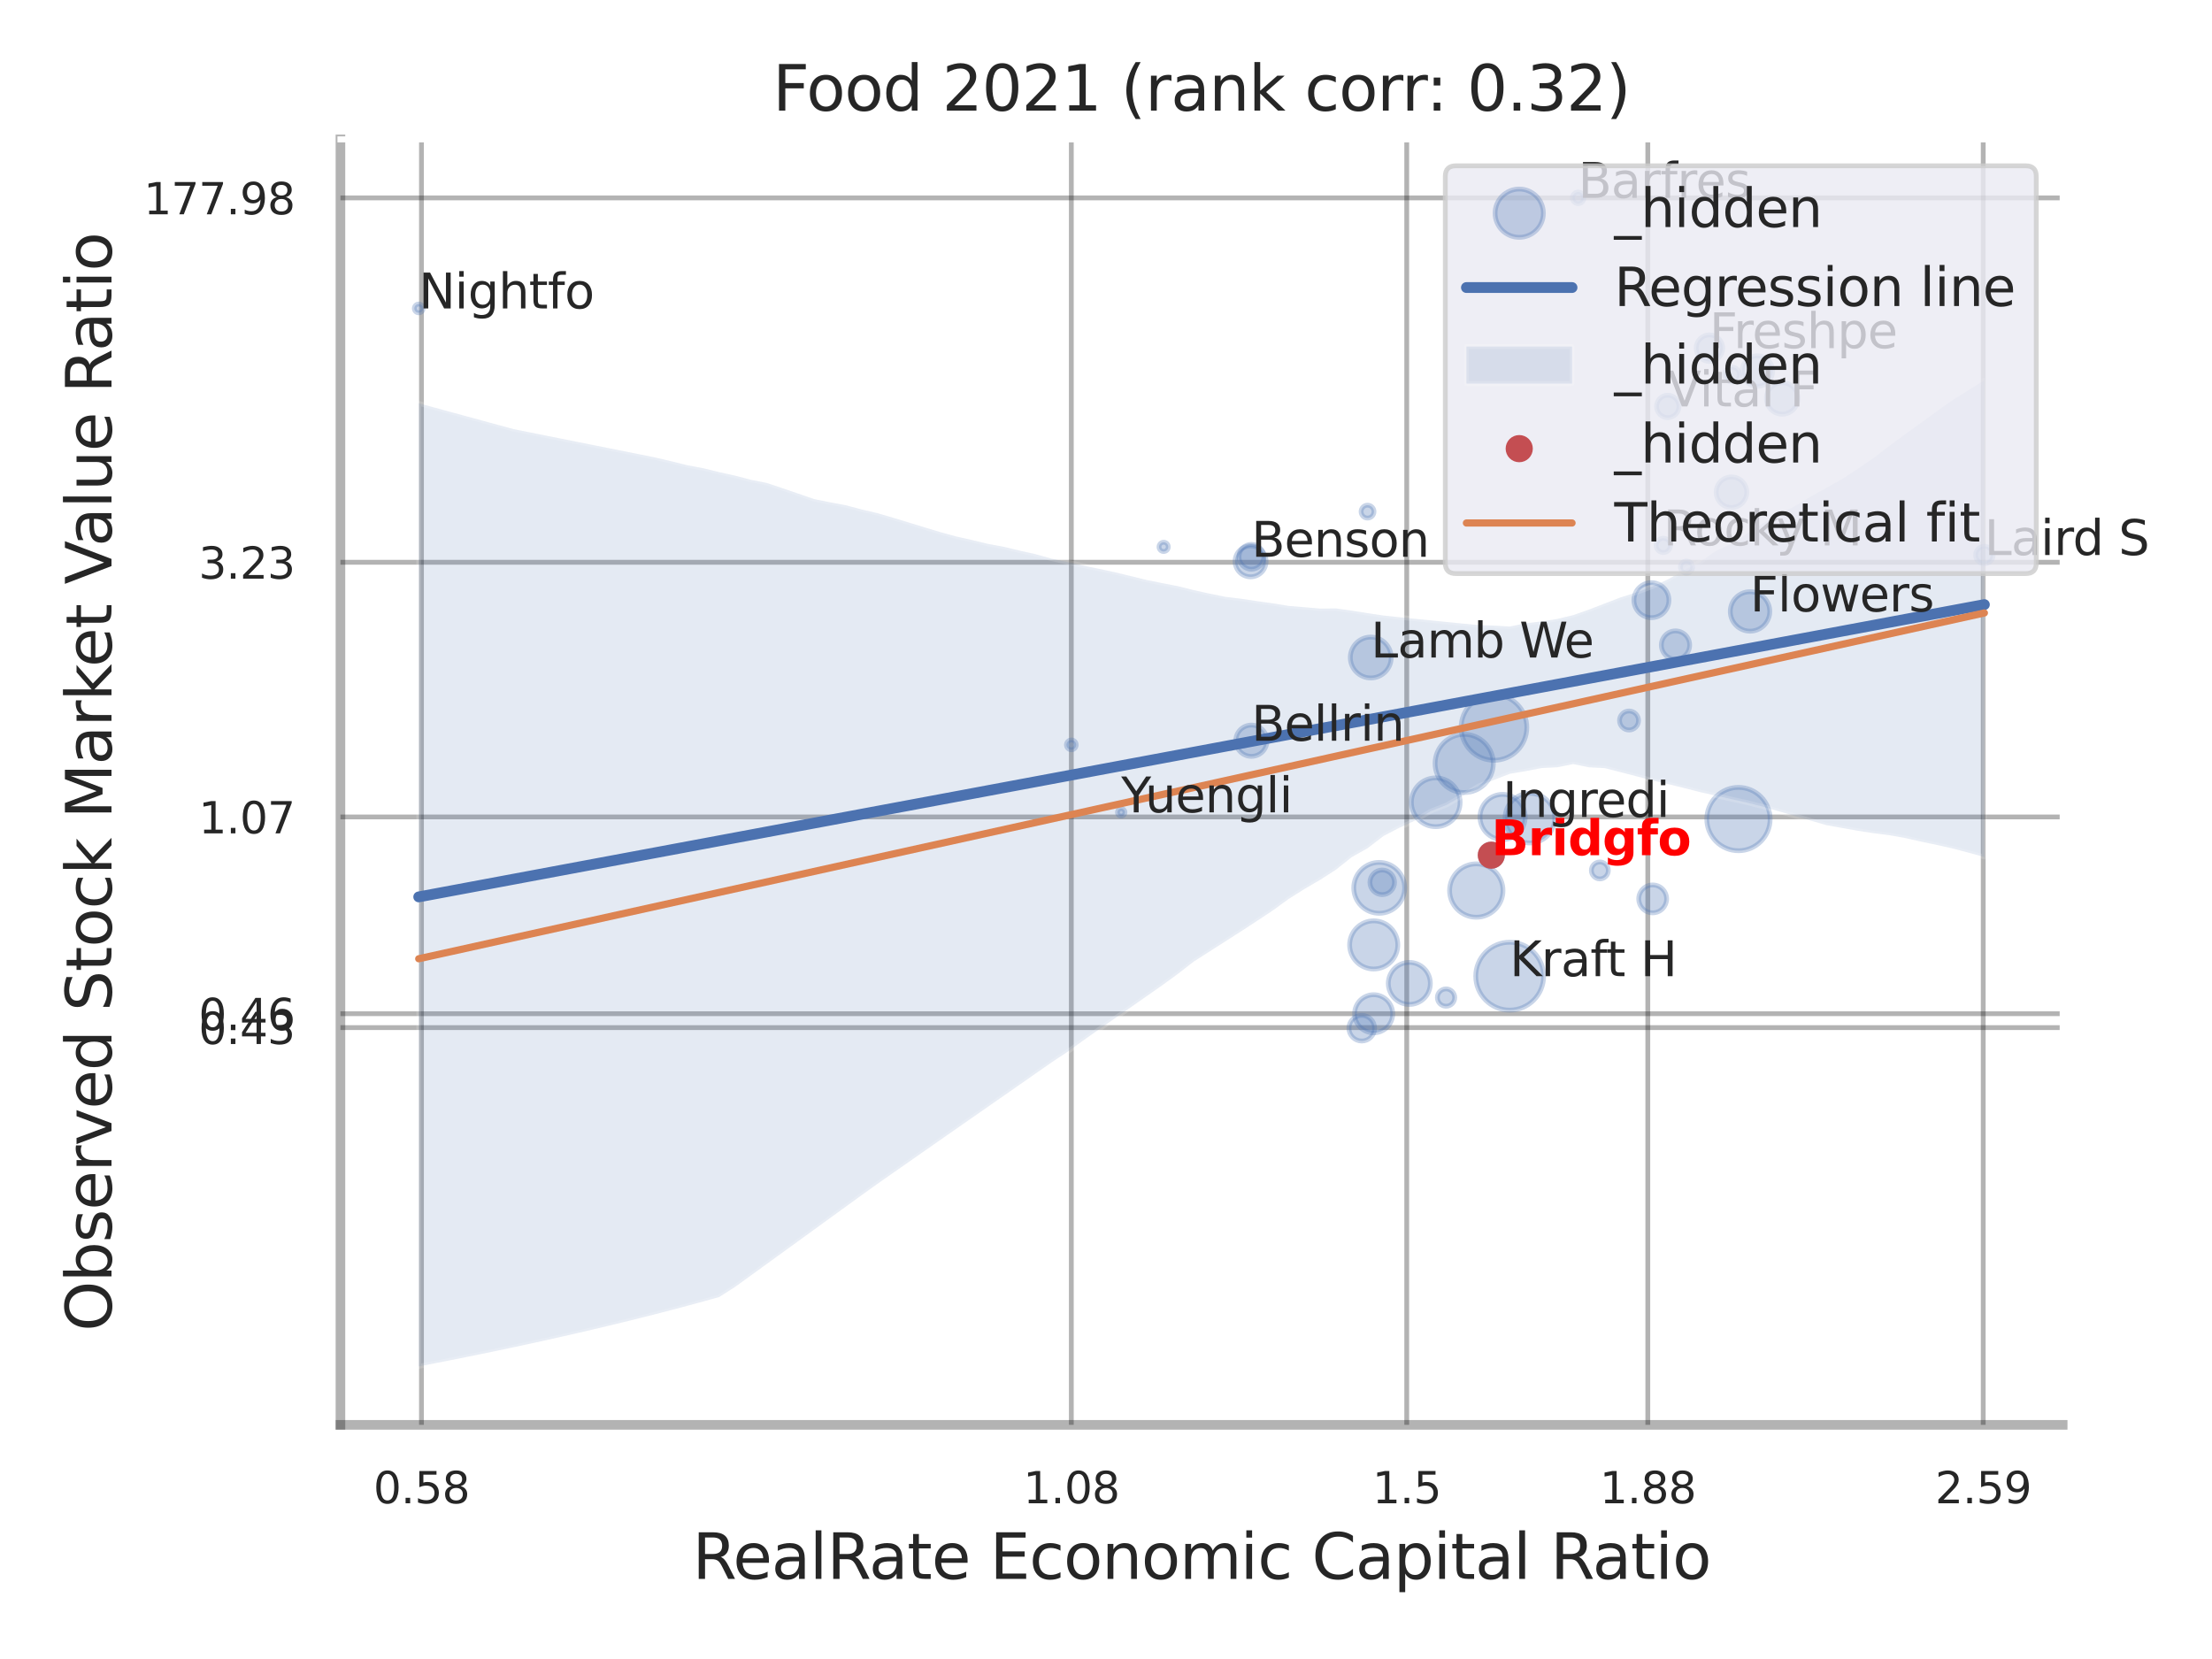 <?xml version="1.0" encoding="utf-8" standalone="no"?>
<!DOCTYPE svg PUBLIC "-//W3C//DTD SVG 1.1//EN"
  "http://www.w3.org/Graphics/SVG/1.1/DTD/svg11.dtd">
<svg xmlns:xlink="http://www.w3.org/1999/xlink" width="460.8pt" height="345.6pt" viewBox="0 0 460.8 345.6" xmlns="http://www.w3.org/2000/svg" version="1.1">
 <defs>
  <style type="text/css">*{stroke-linejoin: round; stroke-linecap: butt}</style>
 </defs>
 <g id="figure_1">
  <g id="patch_1">
   <path d="M 0 345.6 
L 460.8 345.6 
L 460.8 0 
L 0 0 
z
" style="fill: #ffffff"/>
  </g>
  <g id="axes_1">
   <g id="patch_2">
    <path d="M 70.92 296.82 
L 429.693 296.82 
L 429.693 29.04 
L 70.92 29.04 
z
" style="fill: #ffffff"/>
   </g>
   <g id="matplotlib.axis_1">
    <g id="xtick_1">
     <g id="line2d_1">
      <path d="M 87.8 296.82 
L 87.8 29.04 
" clip-path="url(#pe776075f3f)" style="fill: none; stroke: #000000; stroke-opacity: 0.3; stroke-linecap: round"/>
     </g>
     <g id="text_1">
      <!-- 0.58 -->
      <g style="fill: #262626" transform="translate(77.78 313.159) scale(0.09 -0.09)">
       <defs>
        <path id="DejaVuSans-30" d="M 2034 4250 
Q 1547 4250 1301 3770 
Q 1056 3291 1056 2328 
Q 1056 1369 1301 889 
Q 1547 409 2034 409 
Q 2525 409 2770 889 
Q 3016 1369 3016 2328 
Q 3016 3291 2770 3770 
Q 2525 4250 2034 4250 
z
M 2034 4750 
Q 2819 4750 3233 4129 
Q 3647 3509 3647 2328 
Q 3647 1150 3233 529 
Q 2819 -91 2034 -91 
Q 1250 -91 836 529 
Q 422 1150 422 2328 
Q 422 3509 836 4129 
Q 1250 4750 2034 4750 
z
" transform="scale(0.016)"/>
        <path id="DejaVuSans-2e" d="M 684 794 
L 1344 794 
L 1344 0 
L 684 0 
L 684 794 
z
" transform="scale(0.016)"/>
        <path id="DejaVuSans-35" d="M 691 4666 
L 3169 4666 
L 3169 4134 
L 1269 4134 
L 1269 2991 
Q 1406 3038 1543 3061 
Q 1681 3084 1819 3084 
Q 2600 3084 3056 2656 
Q 3513 2228 3513 1497 
Q 3513 744 3044 326 
Q 2575 -91 1722 -91 
Q 1428 -91 1123 -41 
Q 819 9 494 109 
L 494 744 
Q 775 591 1075 516 
Q 1375 441 1709 441 
Q 2250 441 2565 725 
Q 2881 1009 2881 1497 
Q 2881 1984 2565 2268 
Q 2250 2553 1709 2553 
Q 1456 2553 1204 2497 
Q 953 2441 691 2322 
L 691 4666 
z
" transform="scale(0.016)"/>
        <path id="DejaVuSans-38" d="M 2034 2216 
Q 1584 2216 1326 1975 
Q 1069 1734 1069 1313 
Q 1069 891 1326 650 
Q 1584 409 2034 409 
Q 2484 409 2743 651 
Q 3003 894 3003 1313 
Q 3003 1734 2745 1975 
Q 2488 2216 2034 2216 
z
M 1403 2484 
Q 997 2584 770 2862 
Q 544 3141 544 3541 
Q 544 4100 942 4425 
Q 1341 4750 2034 4750 
Q 2731 4750 3128 4425 
Q 3525 4100 3525 3541 
Q 3525 3141 3298 2862 
Q 3072 2584 2669 2484 
Q 3125 2378 3379 2068 
Q 3634 1759 3634 1313 
Q 3634 634 3220 271 
Q 2806 -91 2034 -91 
Q 1263 -91 848 271 
Q 434 634 434 1313 
Q 434 1759 690 2068 
Q 947 2378 1403 2484 
z
M 1172 3481 
Q 1172 3119 1398 2916 
Q 1625 2713 2034 2713 
Q 2441 2713 2670 2916 
Q 2900 3119 2900 3481 
Q 2900 3844 2670 4047 
Q 2441 4250 2034 4250 
Q 1625 4250 1398 4047 
Q 1172 3844 1172 3481 
z
" transform="scale(0.016)"/>
       </defs>
       <use xlink:href="#DejaVuSans-30"/>
       <use xlink:href="#DejaVuSans-2e" transform="translate(63.623 0)"/>
       <use xlink:href="#DejaVuSans-35" transform="translate(95.41 0)"/>
       <use xlink:href="#DejaVuSans-38" transform="translate(159.033 0)"/>
      </g>
     </g>
    </g>
    <g id="xtick_2">
     <g id="line2d_2">
      <path d="M 223.176 296.82 
L 223.176 29.04 
" clip-path="url(#pe776075f3f)" style="fill: none; stroke: #000000; stroke-opacity: 0.3; stroke-linecap: round"/>
     </g>
     <g id="text_2">
      <!-- 1.08 -->
      <g style="fill: #262626" transform="translate(213.157 313.159) scale(0.09 -0.09)">
       <defs>
        <path id="DejaVuSans-31" d="M 794 531 
L 1825 531 
L 1825 4091 
L 703 3866 
L 703 4441 
L 1819 4666 
L 2450 4666 
L 2450 531 
L 3481 531 
L 3481 0 
L 794 0 
L 794 531 
z
" transform="scale(0.016)"/>
       </defs>
       <use xlink:href="#DejaVuSans-31"/>
       <use xlink:href="#DejaVuSans-2e" transform="translate(63.623 0)"/>
       <use xlink:href="#DejaVuSans-30" transform="translate(95.41 0)"/>
       <use xlink:href="#DejaVuSans-38" transform="translate(159.033 0)"/>
      </g>
     </g>
    </g>
    <g id="xtick_3">
     <g id="line2d_3">
      <path d="M 293.048 296.82 
L 293.048 29.04 
" clip-path="url(#pe776075f3f)" style="fill: none; stroke: #000000; stroke-opacity: 0.3; stroke-linecap: round"/>
     </g>
     <g id="text_3">
      <!-- 1.5 -->
      <g style="fill: #262626" transform="translate(285.892 313.159) scale(0.09 -0.09)">
       <use xlink:href="#DejaVuSans-31"/>
       <use xlink:href="#DejaVuSans-2e" transform="translate(63.623 0)"/>
       <use xlink:href="#DejaVuSans-35" transform="translate(95.41 0)"/>
      </g>
     </g>
    </g>
    <g id="xtick_4">
     <g id="line2d_4">
      <path d="M 343.269 296.82 
L 343.269 29.04 
" clip-path="url(#pe776075f3f)" style="fill: none; stroke: #000000; stroke-opacity: 0.3; stroke-linecap: round"/>
     </g>
     <g id="text_4">
      <!-- 1.88 -->
      <g style="fill: #262626" transform="translate(333.249 313.159) scale(0.09 -0.09)">
       <use xlink:href="#DejaVuSans-31"/>
       <use xlink:href="#DejaVuSans-2e" transform="translate(63.623 0)"/>
       <use xlink:href="#DejaVuSans-38" transform="translate(95.41 0)"/>
       <use xlink:href="#DejaVuSans-38" transform="translate(159.033 0)"/>
      </g>
     </g>
    </g>
    <g id="xtick_5">
     <g id="line2d_5">
      <path d="M 413.14 296.82 
L 413.14 29.04 
" clip-path="url(#pe776075f3f)" style="fill: none; stroke: #000000; stroke-opacity: 0.3; stroke-linecap: round"/>
     </g>
     <g id="text_5">
      <!-- 2.59 -->
      <g style="fill: #262626" transform="translate(403.121 313.159) scale(0.09 -0.09)">
       <defs>
        <path id="DejaVuSans-32" d="M 1228 531 
L 3431 531 
L 3431 0 
L 469 0 
L 469 531 
Q 828 903 1448 1529 
Q 2069 2156 2228 2338 
Q 2531 2678 2651 2914 
Q 2772 3150 2772 3378 
Q 2772 3750 2511 3984 
Q 2250 4219 1831 4219 
Q 1534 4219 1204 4116 
Q 875 4013 500 3803 
L 500 4441 
Q 881 4594 1212 4672 
Q 1544 4750 1819 4750 
Q 2544 4750 2975 4387 
Q 3406 4025 3406 3419 
Q 3406 3131 3298 2873 
Q 3191 2616 2906 2266 
Q 2828 2175 2409 1742 
Q 1991 1309 1228 531 
z
" transform="scale(0.016)"/>
        <path id="DejaVuSans-39" d="M 703 97 
L 703 672 
Q 941 559 1184 500 
Q 1428 441 1663 441 
Q 2288 441 2617 861 
Q 2947 1281 2994 2138 
Q 2813 1869 2534 1725 
Q 2256 1581 1919 1581 
Q 1219 1581 811 2004 
Q 403 2428 403 3163 
Q 403 3881 828 4315 
Q 1253 4750 1959 4750 
Q 2769 4750 3195 4129 
Q 3622 3509 3622 2328 
Q 3622 1225 3098 567 
Q 2575 -91 1691 -91 
Q 1453 -91 1209 -44 
Q 966 3 703 97 
z
M 1959 2075 
Q 2384 2075 2632 2365 
Q 2881 2656 2881 3163 
Q 2881 3666 2632 3958 
Q 2384 4250 1959 4250 
Q 1534 4250 1286 3958 
Q 1038 3666 1038 3163 
Q 1038 2656 1286 2365 
Q 1534 2075 1959 2075 
z
" transform="scale(0.016)"/>
       </defs>
       <use xlink:href="#DejaVuSans-32"/>
       <use xlink:href="#DejaVuSans-2e" transform="translate(63.623 0)"/>
       <use xlink:href="#DejaVuSans-35" transform="translate(95.41 0)"/>
       <use xlink:href="#DejaVuSans-39" transform="translate(159.033 0)"/>
      </g>
     </g>
    </g>
    <g id="xtick_6"/>
    <g id="xtick_7"/>
    <g id="xtick_8"/>
    <g id="text_6">
     <!-- RealRate Economic Capital Ratio -->
     <g style="fill: #262626" transform="translate(144.253 328.908) scale(0.13 -0.13)">
      <defs>
       <path id="DejaVuSans-52" d="M 2841 2188 
Q 3044 2119 3236 1894 
Q 3428 1669 3622 1275 
L 4263 0 
L 3584 0 
L 2988 1197 
Q 2756 1666 2539 1819 
Q 2322 1972 1947 1972 
L 1259 1972 
L 1259 0 
L 628 0 
L 628 4666 
L 2053 4666 
Q 2853 4666 3247 4331 
Q 3641 3997 3641 3322 
Q 3641 2881 3436 2590 
Q 3231 2300 2841 2188 
z
M 1259 4147 
L 1259 2491 
L 2053 2491 
Q 2509 2491 2742 2702 
Q 2975 2913 2975 3322 
Q 2975 3731 2742 3939 
Q 2509 4147 2053 4147 
L 1259 4147 
z
" transform="scale(0.016)"/>
       <path id="DejaVuSans-65" d="M 3597 1894 
L 3597 1613 
L 953 1613 
Q 991 1019 1311 708 
Q 1631 397 2203 397 
Q 2534 397 2845 478 
Q 3156 559 3463 722 
L 3463 178 
Q 3153 47 2828 -22 
Q 2503 -91 2169 -91 
Q 1331 -91 842 396 
Q 353 884 353 1716 
Q 353 2575 817 3079 
Q 1281 3584 2069 3584 
Q 2775 3584 3186 3129 
Q 3597 2675 3597 1894 
z
M 3022 2063 
Q 3016 2534 2758 2815 
Q 2500 3097 2075 3097 
Q 1594 3097 1305 2825 
Q 1016 2553 972 2059 
L 3022 2063 
z
" transform="scale(0.016)"/>
       <path id="DejaVuSans-61" d="M 2194 1759 
Q 1497 1759 1228 1600 
Q 959 1441 959 1056 
Q 959 750 1161 570 
Q 1363 391 1709 391 
Q 2188 391 2477 730 
Q 2766 1069 2766 1631 
L 2766 1759 
L 2194 1759 
z
M 3341 1997 
L 3341 0 
L 2766 0 
L 2766 531 
Q 2569 213 2275 61 
Q 1981 -91 1556 -91 
Q 1019 -91 701 211 
Q 384 513 384 1019 
Q 384 1609 779 1909 
Q 1175 2209 1959 2209 
L 2766 2209 
L 2766 2266 
Q 2766 2663 2505 2880 
Q 2244 3097 1772 3097 
Q 1472 3097 1187 3025 
Q 903 2953 641 2809 
L 641 3341 
Q 956 3463 1253 3523 
Q 1550 3584 1831 3584 
Q 2591 3584 2966 3190 
Q 3341 2797 3341 1997 
z
" transform="scale(0.016)"/>
       <path id="DejaVuSans-6c" d="M 603 4863 
L 1178 4863 
L 1178 0 
L 603 0 
L 603 4863 
z
" transform="scale(0.016)"/>
       <path id="DejaVuSans-74" d="M 1172 4494 
L 1172 3500 
L 2356 3500 
L 2356 3053 
L 1172 3053 
L 1172 1153 
Q 1172 725 1289 603 
Q 1406 481 1766 481 
L 2356 481 
L 2356 0 
L 1766 0 
Q 1100 0 847 248 
Q 594 497 594 1153 
L 594 3053 
L 172 3053 
L 172 3500 
L 594 3500 
L 594 4494 
L 1172 4494 
z
" transform="scale(0.016)"/>
       <path id="DejaVuSans-20" transform="scale(0.016)"/>
       <path id="DejaVuSans-45" d="M 628 4666 
L 3578 4666 
L 3578 4134 
L 1259 4134 
L 1259 2753 
L 3481 2753 
L 3481 2222 
L 1259 2222 
L 1259 531 
L 3634 531 
L 3634 0 
L 628 0 
L 628 4666 
z
" transform="scale(0.016)"/>
       <path id="DejaVuSans-63" d="M 3122 3366 
L 3122 2828 
Q 2878 2963 2633 3030 
Q 2388 3097 2138 3097 
Q 1578 3097 1268 2742 
Q 959 2388 959 1747 
Q 959 1106 1268 751 
Q 1578 397 2138 397 
Q 2388 397 2633 464 
Q 2878 531 3122 666 
L 3122 134 
Q 2881 22 2623 -34 
Q 2366 -91 2075 -91 
Q 1284 -91 818 406 
Q 353 903 353 1747 
Q 353 2603 823 3093 
Q 1294 3584 2113 3584 
Q 2378 3584 2631 3529 
Q 2884 3475 3122 3366 
z
" transform="scale(0.016)"/>
       <path id="DejaVuSans-6f" d="M 1959 3097 
Q 1497 3097 1228 2736 
Q 959 2375 959 1747 
Q 959 1119 1226 758 
Q 1494 397 1959 397 
Q 2419 397 2687 759 
Q 2956 1122 2956 1747 
Q 2956 2369 2687 2733 
Q 2419 3097 1959 3097 
z
M 1959 3584 
Q 2709 3584 3137 3096 
Q 3566 2609 3566 1747 
Q 3566 888 3137 398 
Q 2709 -91 1959 -91 
Q 1206 -91 779 398 
Q 353 888 353 1747 
Q 353 2609 779 3096 
Q 1206 3584 1959 3584 
z
" transform="scale(0.016)"/>
       <path id="DejaVuSans-6e" d="M 3513 2113 
L 3513 0 
L 2938 0 
L 2938 2094 
Q 2938 2591 2744 2837 
Q 2550 3084 2163 3084 
Q 1697 3084 1428 2787 
Q 1159 2491 1159 1978 
L 1159 0 
L 581 0 
L 581 3500 
L 1159 3500 
L 1159 2956 
Q 1366 3272 1645 3428 
Q 1925 3584 2291 3584 
Q 2894 3584 3203 3211 
Q 3513 2838 3513 2113 
z
" transform="scale(0.016)"/>
       <path id="DejaVuSans-6d" d="M 3328 2828 
Q 3544 3216 3844 3400 
Q 4144 3584 4550 3584 
Q 5097 3584 5394 3201 
Q 5691 2819 5691 2113 
L 5691 0 
L 5113 0 
L 5113 2094 
Q 5113 2597 4934 2840 
Q 4756 3084 4391 3084 
Q 3944 3084 3684 2787 
Q 3425 2491 3425 1978 
L 3425 0 
L 2847 0 
L 2847 2094 
Q 2847 2600 2669 2842 
Q 2491 3084 2119 3084 
Q 1678 3084 1418 2786 
Q 1159 2488 1159 1978 
L 1159 0 
L 581 0 
L 581 3500 
L 1159 3500 
L 1159 2956 
Q 1356 3278 1631 3431 
Q 1906 3584 2284 3584 
Q 2666 3584 2933 3390 
Q 3200 3197 3328 2828 
z
" transform="scale(0.016)"/>
       <path id="DejaVuSans-69" d="M 603 3500 
L 1178 3500 
L 1178 0 
L 603 0 
L 603 3500 
z
M 603 4863 
L 1178 4863 
L 1178 4134 
L 603 4134 
L 603 4863 
z
" transform="scale(0.016)"/>
       <path id="DejaVuSans-43" d="M 4122 4306 
L 4122 3641 
Q 3803 3938 3442 4084 
Q 3081 4231 2675 4231 
Q 1875 4231 1450 3742 
Q 1025 3253 1025 2328 
Q 1025 1406 1450 917 
Q 1875 428 2675 428 
Q 3081 428 3442 575 
Q 3803 722 4122 1019 
L 4122 359 
Q 3791 134 3420 21 
Q 3050 -91 2638 -91 
Q 1578 -91 968 557 
Q 359 1206 359 2328 
Q 359 3453 968 4101 
Q 1578 4750 2638 4750 
Q 3056 4750 3426 4639 
Q 3797 4528 4122 4306 
z
" transform="scale(0.016)"/>
       <path id="DejaVuSans-70" d="M 1159 525 
L 1159 -1331 
L 581 -1331 
L 581 3500 
L 1159 3500 
L 1159 2969 
Q 1341 3281 1617 3432 
Q 1894 3584 2278 3584 
Q 2916 3584 3314 3078 
Q 3713 2572 3713 1747 
Q 3713 922 3314 415 
Q 2916 -91 2278 -91 
Q 1894 -91 1617 61 
Q 1341 213 1159 525 
z
M 3116 1747 
Q 3116 2381 2855 2742 
Q 2594 3103 2138 3103 
Q 1681 3103 1420 2742 
Q 1159 2381 1159 1747 
Q 1159 1113 1420 752 
Q 1681 391 2138 391 
Q 2594 391 2855 752 
Q 3116 1113 3116 1747 
z
" transform="scale(0.016)"/>
      </defs>
      <use xlink:href="#DejaVuSans-52"/>
      <use xlink:href="#DejaVuSans-65" transform="translate(64.982 0)"/>
      <use xlink:href="#DejaVuSans-61" transform="translate(126.506 0)"/>
      <use xlink:href="#DejaVuSans-6c" transform="translate(187.785 0)"/>
      <use xlink:href="#DejaVuSans-52" transform="translate(215.568 0)"/>
      <use xlink:href="#DejaVuSans-61" transform="translate(282.801 0)"/>
      <use xlink:href="#DejaVuSans-74" transform="translate(344.08 0)"/>
      <use xlink:href="#DejaVuSans-65" transform="translate(383.289 0)"/>
      <use xlink:href="#DejaVuSans-20" transform="translate(444.812 0)"/>
      <use xlink:href="#DejaVuSans-45" transform="translate(476.6 0)"/>
      <use xlink:href="#DejaVuSans-63" transform="translate(539.783 0)"/>
      <use xlink:href="#DejaVuSans-6f" transform="translate(594.764 0)"/>
      <use xlink:href="#DejaVuSans-6e" transform="translate(655.945 0)"/>
      <use xlink:href="#DejaVuSans-6f" transform="translate(719.324 0)"/>
      <use xlink:href="#DejaVuSans-6d" transform="translate(780.506 0)"/>
      <use xlink:href="#DejaVuSans-69" transform="translate(877.918 0)"/>
      <use xlink:href="#DejaVuSans-63" transform="translate(905.701 0)"/>
      <use xlink:href="#DejaVuSans-20" transform="translate(960.682 0)"/>
      <use xlink:href="#DejaVuSans-43" transform="translate(992.469 0)"/>
      <use xlink:href="#DejaVuSans-61" transform="translate(1062.293 0)"/>
      <use xlink:href="#DejaVuSans-70" transform="translate(1123.572 0)"/>
      <use xlink:href="#DejaVuSans-69" transform="translate(1187.049 0)"/>
      <use xlink:href="#DejaVuSans-74" transform="translate(1214.832 0)"/>
      <use xlink:href="#DejaVuSans-61" transform="translate(1254.041 0)"/>
      <use xlink:href="#DejaVuSans-6c" transform="translate(1315.32 0)"/>
      <use xlink:href="#DejaVuSans-20" transform="translate(1343.104 0)"/>
      <use xlink:href="#DejaVuSans-52" transform="translate(1374.891 0)"/>
      <use xlink:href="#DejaVuSans-61" transform="translate(1442.123 0)"/>
      <use xlink:href="#DejaVuSans-74" transform="translate(1503.402 0)"/>
      <use xlink:href="#DejaVuSans-69" transform="translate(1542.611 0)"/>
      <use xlink:href="#DejaVuSans-6f" transform="translate(1570.395 0)"/>
     </g>
    </g>
   </g>
   <g id="matplotlib.axis_2">
    <g id="ytick_1">
     <g id="line2d_6">
      <path d="M 70.92 214.068 
L 429.693 214.068 
" clip-path="url(#pe776075f3f)" style="fill: none; stroke: #000000; stroke-opacity: 0.3; stroke-linecap: round"/>
     </g>
     <g id="text_7">
      <!-- 0.43 -->
      <g style="fill: #262626" transform="translate(41.381 217.488) scale(0.09 -0.09)">
       <defs>
        <path id="DejaVuSans-34" d="M 2419 4116 
L 825 1625 
L 2419 1625 
L 2419 4116 
z
M 2253 4666 
L 3047 4666 
L 3047 1625 
L 3713 1625 
L 3713 1100 
L 3047 1100 
L 3047 0 
L 2419 0 
L 2419 1100 
L 313 1100 
L 313 1709 
L 2253 4666 
z
" transform="scale(0.016)"/>
        <path id="DejaVuSans-33" d="M 2597 2516 
Q 3050 2419 3304 2112 
Q 3559 1806 3559 1356 
Q 3559 666 3084 287 
Q 2609 -91 1734 -91 
Q 1441 -91 1130 -33 
Q 819 25 488 141 
L 488 750 
Q 750 597 1062 519 
Q 1375 441 1716 441 
Q 2309 441 2620 675 
Q 2931 909 2931 1356 
Q 2931 1769 2642 2001 
Q 2353 2234 1838 2234 
L 1294 2234 
L 1294 2753 
L 1863 2753 
Q 2328 2753 2575 2939 
Q 2822 3125 2822 3475 
Q 2822 3834 2567 4026 
Q 2313 4219 1838 4219 
Q 1578 4219 1281 4162 
Q 984 4106 628 3988 
L 628 4550 
Q 988 4650 1302 4700 
Q 1616 4750 1894 4750 
Q 2613 4750 3031 4423 
Q 3450 4097 3450 3541 
Q 3450 3153 3228 2886 
Q 3006 2619 2597 2516 
z
" transform="scale(0.016)"/>
       </defs>
       <use xlink:href="#DejaVuSans-30"/>
       <use xlink:href="#DejaVuSans-2e" transform="translate(63.623 0)"/>
       <use xlink:href="#DejaVuSans-34" transform="translate(95.41 0)"/>
       <use xlink:href="#DejaVuSans-33" transform="translate(159.033 0)"/>
      </g>
     </g>
    </g>
    <g id="ytick_2">
     <g id="line2d_7">
      <path d="M 70.92 211.175 
L 429.693 211.175 
" clip-path="url(#pe776075f3f)" style="fill: none; stroke: #000000; stroke-opacity: 0.3; stroke-linecap: round"/>
     </g>
     <g id="text_8">
      <!-- 0.46 -->
      <g style="fill: #262626" transform="translate(41.381 214.594) scale(0.09 -0.09)">
       <defs>
        <path id="DejaVuSans-36" d="M 2113 2584 
Q 1688 2584 1439 2293 
Q 1191 2003 1191 1497 
Q 1191 994 1439 701 
Q 1688 409 2113 409 
Q 2538 409 2786 701 
Q 3034 994 3034 1497 
Q 3034 2003 2786 2293 
Q 2538 2584 2113 2584 
z
M 3366 4563 
L 3366 3988 
Q 3128 4100 2886 4159 
Q 2644 4219 2406 4219 
Q 1781 4219 1451 3797 
Q 1122 3375 1075 2522 
Q 1259 2794 1537 2939 
Q 1816 3084 2150 3084 
Q 2853 3084 3261 2657 
Q 3669 2231 3669 1497 
Q 3669 778 3244 343 
Q 2819 -91 2113 -91 
Q 1303 -91 875 529 
Q 447 1150 447 2328 
Q 447 3434 972 4092 
Q 1497 4750 2381 4750 
Q 2619 4750 2861 4703 
Q 3103 4656 3366 4563 
z
" transform="scale(0.016)"/>
       </defs>
       <use xlink:href="#DejaVuSans-30"/>
       <use xlink:href="#DejaVuSans-2e" transform="translate(63.623 0)"/>
       <use xlink:href="#DejaVuSans-34" transform="translate(95.41 0)"/>
       <use xlink:href="#DejaVuSans-36" transform="translate(159.033 0)"/>
      </g>
     </g>
    </g>
    <g id="ytick_3">
     <g id="line2d_8">
      <path d="M 70.92 170.181 
L 429.693 170.181 
" clip-path="url(#pe776075f3f)" style="fill: none; stroke: #000000; stroke-opacity: 0.3; stroke-linecap: round"/>
     </g>
     <g id="text_9">
      <!-- 1.07 -->
      <g style="fill: #262626" transform="translate(41.381 173.601) scale(0.09 -0.09)">
       <defs>
        <path id="DejaVuSans-37" d="M 525 4666 
L 3525 4666 
L 3525 4397 
L 1831 0 
L 1172 0 
L 2766 4134 
L 525 4134 
L 525 4666 
z
" transform="scale(0.016)"/>
       </defs>
       <use xlink:href="#DejaVuSans-31"/>
       <use xlink:href="#DejaVuSans-2e" transform="translate(63.623 0)"/>
       <use xlink:href="#DejaVuSans-30" transform="translate(95.41 0)"/>
       <use xlink:href="#DejaVuSans-37" transform="translate(159.033 0)"/>
      </g>
     </g>
    </g>
    <g id="ytick_4">
     <g id="line2d_9">
      <path d="M 70.92 117.131 
L 429.693 117.131 
" clip-path="url(#pe776075f3f)" style="fill: none; stroke: #000000; stroke-opacity: 0.3; stroke-linecap: round"/>
     </g>
     <g id="text_10">
      <!-- 3.23 -->
      <g style="fill: #262626" transform="translate(41.381 120.55) scale(0.09 -0.09)">
       <use xlink:href="#DejaVuSans-33"/>
       <use xlink:href="#DejaVuSans-2e" transform="translate(63.623 0)"/>
       <use xlink:href="#DejaVuSans-32" transform="translate(95.41 0)"/>
       <use xlink:href="#DejaVuSans-33" transform="translate(159.033 0)"/>
      </g>
     </g>
    </g>
    <g id="ytick_5">
     <g id="line2d_10">
      <path d="M 70.92 41.224 
L 429.693 41.224 
" clip-path="url(#pe776075f3f)" style="fill: none; stroke: #000000; stroke-opacity: 0.3; stroke-linecap: round"/>
     </g>
     <g id="text_11">
      <!-- 177.98 -->
      <g style="fill: #262626" transform="translate(29.928 44.643) scale(0.09 -0.09)">
       <use xlink:href="#DejaVuSans-31"/>
       <use xlink:href="#DejaVuSans-37" transform="translate(63.623 0)"/>
       <use xlink:href="#DejaVuSans-37" transform="translate(127.246 0)"/>
       <use xlink:href="#DejaVuSans-2e" transform="translate(190.869 0)"/>
       <use xlink:href="#DejaVuSans-39" transform="translate(222.656 0)"/>
       <use xlink:href="#DejaVuSans-38" transform="translate(286.279 0)"/>
      </g>
     </g>
    </g>
    <g id="ytick_6"/>
    <g id="ytick_7"/>
    <g id="ytick_8"/>
    <g id="text_12">
     <!-- Observed Stock Market Value Ratio -->
     <g style="fill: #262626" transform="translate(23.225 277.332) rotate(-90) scale(0.13 -0.13)">
      <defs>
       <path id="DejaVuSans-4f" d="M 2522 4238 
Q 1834 4238 1429 3725 
Q 1025 3213 1025 2328 
Q 1025 1447 1429 934 
Q 1834 422 2522 422 
Q 3209 422 3611 934 
Q 4013 1447 4013 2328 
Q 4013 3213 3611 3725 
Q 3209 4238 2522 4238 
z
M 2522 4750 
Q 3503 4750 4090 4092 
Q 4678 3434 4678 2328 
Q 4678 1225 4090 567 
Q 3503 -91 2522 -91 
Q 1538 -91 948 565 
Q 359 1222 359 2328 
Q 359 3434 948 4092 
Q 1538 4750 2522 4750 
z
" transform="scale(0.016)"/>
       <path id="DejaVuSans-62" d="M 3116 1747 
Q 3116 2381 2855 2742 
Q 2594 3103 2138 3103 
Q 1681 3103 1420 2742 
Q 1159 2381 1159 1747 
Q 1159 1113 1420 752 
Q 1681 391 2138 391 
Q 2594 391 2855 752 
Q 3116 1113 3116 1747 
z
M 1159 2969 
Q 1341 3281 1617 3432 
Q 1894 3584 2278 3584 
Q 2916 3584 3314 3078 
Q 3713 2572 3713 1747 
Q 3713 922 3314 415 
Q 2916 -91 2278 -91 
Q 1894 -91 1617 61 
Q 1341 213 1159 525 
L 1159 0 
L 581 0 
L 581 4863 
L 1159 4863 
L 1159 2969 
z
" transform="scale(0.016)"/>
       <path id="DejaVuSans-73" d="M 2834 3397 
L 2834 2853 
Q 2591 2978 2328 3040 
Q 2066 3103 1784 3103 
Q 1356 3103 1142 2972 
Q 928 2841 928 2578 
Q 928 2378 1081 2264 
Q 1234 2150 1697 2047 
L 1894 2003 
Q 2506 1872 2764 1633 
Q 3022 1394 3022 966 
Q 3022 478 2636 193 
Q 2250 -91 1575 -91 
Q 1294 -91 989 -36 
Q 684 19 347 128 
L 347 722 
Q 666 556 975 473 
Q 1284 391 1588 391 
Q 1994 391 2212 530 
Q 2431 669 2431 922 
Q 2431 1156 2273 1281 
Q 2116 1406 1581 1522 
L 1381 1569 
Q 847 1681 609 1914 
Q 372 2147 372 2553 
Q 372 3047 722 3315 
Q 1072 3584 1716 3584 
Q 2034 3584 2315 3537 
Q 2597 3491 2834 3397 
z
" transform="scale(0.016)"/>
       <path id="DejaVuSans-72" d="M 2631 2963 
Q 2534 3019 2420 3045 
Q 2306 3072 2169 3072 
Q 1681 3072 1420 2755 
Q 1159 2438 1159 1844 
L 1159 0 
L 581 0 
L 581 3500 
L 1159 3500 
L 1159 2956 
Q 1341 3275 1631 3429 
Q 1922 3584 2338 3584 
Q 2397 3584 2469 3576 
Q 2541 3569 2628 3553 
L 2631 2963 
z
" transform="scale(0.016)"/>
       <path id="DejaVuSans-76" d="M 191 3500 
L 800 3500 
L 1894 563 
L 2988 3500 
L 3597 3500 
L 2284 0 
L 1503 0 
L 191 3500 
z
" transform="scale(0.016)"/>
       <path id="DejaVuSans-64" d="M 2906 2969 
L 2906 4863 
L 3481 4863 
L 3481 0 
L 2906 0 
L 2906 525 
Q 2725 213 2448 61 
Q 2172 -91 1784 -91 
Q 1150 -91 751 415 
Q 353 922 353 1747 
Q 353 2572 751 3078 
Q 1150 3584 1784 3584 
Q 2172 3584 2448 3432 
Q 2725 3281 2906 2969 
z
M 947 1747 
Q 947 1113 1208 752 
Q 1469 391 1925 391 
Q 2381 391 2643 752 
Q 2906 1113 2906 1747 
Q 2906 2381 2643 2742 
Q 2381 3103 1925 3103 
Q 1469 3103 1208 2742 
Q 947 2381 947 1747 
z
" transform="scale(0.016)"/>
       <path id="DejaVuSans-53" d="M 3425 4513 
L 3425 3897 
Q 3066 4069 2747 4153 
Q 2428 4238 2131 4238 
Q 1616 4238 1336 4038 
Q 1056 3838 1056 3469 
Q 1056 3159 1242 3001 
Q 1428 2844 1947 2747 
L 2328 2669 
Q 3034 2534 3370 2195 
Q 3706 1856 3706 1288 
Q 3706 609 3251 259 
Q 2797 -91 1919 -91 
Q 1588 -91 1214 -16 
Q 841 59 441 206 
L 441 856 
Q 825 641 1194 531 
Q 1563 422 1919 422 
Q 2459 422 2753 634 
Q 3047 847 3047 1241 
Q 3047 1584 2836 1778 
Q 2625 1972 2144 2069 
L 1759 2144 
Q 1053 2284 737 2584 
Q 422 2884 422 3419 
Q 422 4038 858 4394 
Q 1294 4750 2059 4750 
Q 2388 4750 2728 4690 
Q 3069 4631 3425 4513 
z
" transform="scale(0.016)"/>
       <path id="DejaVuSans-6b" d="M 581 4863 
L 1159 4863 
L 1159 1991 
L 2875 3500 
L 3609 3500 
L 1753 1863 
L 3688 0 
L 2938 0 
L 1159 1709 
L 1159 0 
L 581 0 
L 581 4863 
z
" transform="scale(0.016)"/>
       <path id="DejaVuSans-4d" d="M 628 4666 
L 1569 4666 
L 2759 1491 
L 3956 4666 
L 4897 4666 
L 4897 0 
L 4281 0 
L 4281 4097 
L 3078 897 
L 2444 897 
L 1241 4097 
L 1241 0 
L 628 0 
L 628 4666 
z
" transform="scale(0.016)"/>
       <path id="DejaVuSans-56" d="M 1831 0 
L 50 4666 
L 709 4666 
L 2188 738 
L 3669 4666 
L 4325 4666 
L 2547 0 
L 1831 0 
z
" transform="scale(0.016)"/>
       <path id="DejaVuSans-75" d="M 544 1381 
L 544 3500 
L 1119 3500 
L 1119 1403 
Q 1119 906 1312 657 
Q 1506 409 1894 409 
Q 2359 409 2629 706 
Q 2900 1003 2900 1516 
L 2900 3500 
L 3475 3500 
L 3475 0 
L 2900 0 
L 2900 538 
Q 2691 219 2414 64 
Q 2138 -91 1772 -91 
Q 1169 -91 856 284 
Q 544 659 544 1381 
z
M 1991 3584 
L 1991 3584 
z
" transform="scale(0.016)"/>
      </defs>
      <use xlink:href="#DejaVuSans-4f"/>
      <use xlink:href="#DejaVuSans-62" transform="translate(78.711 0)"/>
      <use xlink:href="#DejaVuSans-73" transform="translate(142.188 0)"/>
      <use xlink:href="#DejaVuSans-65" transform="translate(194.287 0)"/>
      <use xlink:href="#DejaVuSans-72" transform="translate(255.811 0)"/>
      <use xlink:href="#DejaVuSans-76" transform="translate(296.924 0)"/>
      <use xlink:href="#DejaVuSans-65" transform="translate(356.104 0)"/>
      <use xlink:href="#DejaVuSans-64" transform="translate(417.627 0)"/>
      <use xlink:href="#DejaVuSans-20" transform="translate(481.104 0)"/>
      <use xlink:href="#DejaVuSans-53" transform="translate(512.891 0)"/>
      <use xlink:href="#DejaVuSans-74" transform="translate(576.367 0)"/>
      <use xlink:href="#DejaVuSans-6f" transform="translate(615.576 0)"/>
      <use xlink:href="#DejaVuSans-63" transform="translate(676.758 0)"/>
      <use xlink:href="#DejaVuSans-6b" transform="translate(731.738 0)"/>
      <use xlink:href="#DejaVuSans-20" transform="translate(789.648 0)"/>
      <use xlink:href="#DejaVuSans-4d" transform="translate(821.436 0)"/>
      <use xlink:href="#DejaVuSans-61" transform="translate(907.715 0)"/>
      <use xlink:href="#DejaVuSans-72" transform="translate(968.994 0)"/>
      <use xlink:href="#DejaVuSans-6b" transform="translate(1010.107 0)"/>
      <use xlink:href="#DejaVuSans-65" transform="translate(1064.393 0)"/>
      <use xlink:href="#DejaVuSans-74" transform="translate(1125.916 0)"/>
      <use xlink:href="#DejaVuSans-20" transform="translate(1165.125 0)"/>
      <use xlink:href="#DejaVuSans-56" transform="translate(1196.912 0)"/>
      <use xlink:href="#DejaVuSans-61" transform="translate(1257.57 0)"/>
      <use xlink:href="#DejaVuSans-6c" transform="translate(1318.85 0)"/>
      <use xlink:href="#DejaVuSans-75" transform="translate(1346.633 0)"/>
      <use xlink:href="#DejaVuSans-65" transform="translate(1410.012 0)"/>
      <use xlink:href="#DejaVuSans-20" transform="translate(1471.535 0)"/>
      <use xlink:href="#DejaVuSans-52" transform="translate(1503.322 0)"/>
      <use xlink:href="#DejaVuSans-61" transform="translate(1570.555 0)"/>
      <use xlink:href="#DejaVuSans-74" transform="translate(1631.834 0)"/>
      <use xlink:href="#DejaVuSans-69" transform="translate(1671.043 0)"/>
      <use xlink:href="#DejaVuSans-6f" transform="translate(1698.826 0)"/>
     </g>
    </g>
   </g>
   <g id="PathCollection_1">
    <path d="M 310.667 180.48 
C 311.285 180.48 311.878 180.234 312.315 179.797 
C 312.753 179.359 312.998 178.766 312.998 178.148 
C 312.998 177.53 312.753 176.937 312.315 176.499 
C 311.878 176.062 311.285 175.816 310.667 175.816 
C 310.048 175.816 309.455 176.062 309.018 176.499 
C 308.581 176.937 308.335 177.53 308.335 178.148 
C 308.335 178.766 308.581 179.359 309.018 179.797 
C 309.455 180.234 310.048 180.48 310.667 180.48 
z
" clip-path="url(#pe776075f3f)" style="fill: #4c72b0; fill-opacity: 0.3; stroke: #4c72b0; stroke-opacity: 0.3"/>
    <path d="M 299.092 172.212 
C 300.44 172.212 301.733 171.676 302.686 170.723 
C 303.639 169.77 304.175 168.477 304.175 167.129 
C 304.175 165.782 303.639 164.489 302.686 163.536 
C 301.733 162.583 300.44 162.047 299.092 162.047 
C 297.744 162.047 296.451 162.583 295.498 163.536 
C 294.545 164.489 294.01 165.782 294.01 167.129 
C 294.01 168.477 294.545 169.77 295.498 170.723 
C 296.451 171.676 297.744 172.212 299.092 172.212 
z
" clip-path="url(#pe776075f3f)" style="fill: #4c72b0; fill-opacity: 0.3; stroke: #4c72b0; stroke-opacity: 0.3"/>
    <path d="M 307.538 191.077 
C 309.013 191.077 310.428 190.491 311.471 189.448 
C 312.514 188.405 313.1 186.99 313.1 185.515 
C 313.1 184.04 312.514 182.625 311.471 181.582 
C 310.428 180.539 309.013 179.953 307.538 179.953 
C 306.063 179.953 304.648 180.539 303.605 181.582 
C 302.562 182.625 301.976 184.04 301.976 185.515 
C 301.976 186.99 302.562 188.405 303.605 189.448 
C 304.648 190.491 306.063 191.077 307.538 191.077 
z
" clip-path="url(#pe776075f3f)" style="fill: #4c72b0; fill-opacity: 0.3; stroke: #4c72b0; stroke-opacity: 0.3"/>
    <path d="M 283.681 216.864 
C 284.39 216.864 285.07 216.582 285.571 216.081 
C 286.072 215.58 286.354 214.9 286.354 214.191 
C 286.354 213.482 286.072 212.802 285.571 212.301 
C 285.07 211.8 284.39 211.518 283.681 211.518 
C 282.972 211.518 282.292 211.8 281.791 212.301 
C 281.29 212.802 281.008 213.482 281.008 214.191 
C 281.008 214.9 281.29 215.58 281.791 216.081 
C 282.292 216.582 282.972 216.864 283.681 216.864 
z
" clip-path="url(#pe776075f3f)" style="fill: #4c72b0; fill-opacity: 0.3; stroke: #4c72b0; stroke-opacity: 0.3"/>
    <path d="M 305.018 165.103 
C 306.627 165.103 308.17 164.464 309.307 163.327 
C 310.444 162.189 311.084 160.646 311.084 159.038 
C 311.084 157.429 310.444 155.886 309.307 154.749 
C 308.17 153.612 306.627 152.972 305.018 152.972 
C 303.41 152.972 301.867 153.612 300.729 154.749 
C 299.592 155.886 298.953 157.429 298.953 159.038 
C 298.953 160.646 299.592 162.189 300.729 163.327 
C 301.867 164.464 303.41 165.103 305.018 165.103 
z
" clip-path="url(#pe776075f3f)" style="fill: #4c72b0; fill-opacity: 0.3; stroke: #4c72b0; stroke-opacity: 0.3"/>
    <path d="M 371.263 86.282 
C 372.134 86.282 372.969 85.936 373.585 85.32 
C 374.2 84.704 374.546 83.869 374.546 82.998 
C 374.546 82.128 374.2 81.293 373.585 80.677 
C 372.969 80.061 372.134 79.715 371.263 79.715 
C 370.392 79.715 369.557 80.061 368.941 80.677 
C 368.326 81.293 367.98 82.128 367.98 82.998 
C 367.98 83.869 368.326 84.704 368.941 85.32 
C 369.557 85.936 370.392 86.282 371.263 86.282 
z
" clip-path="url(#pe776075f3f)" style="fill: #4c72b0; fill-opacity: 0.3; stroke: #4c72b0; stroke-opacity: 0.3"/>
    <path d="M 318.711 175.608 
C 320.083 175.608 321.399 175.062 322.37 174.092 
C 323.34 173.122 323.885 171.806 323.885 170.434 
C 323.885 169.061 323.34 167.745 322.37 166.775 
C 321.399 165.805 320.083 165.259 318.711 165.259 
C 317.339 165.259 316.022 165.805 315.052 166.775 
C 314.082 167.745 313.537 169.061 313.537 170.434 
C 313.537 171.806 314.082 173.122 315.052 174.092 
C 316.022 175.062 317.339 175.608 318.711 175.608 
z
" clip-path="url(#pe776075f3f)" style="fill: #4c72b0; fill-opacity: 0.3; stroke: #4c72b0; stroke-opacity: 0.3"/>
    <path d="M 349.037 137.325 
C 349.819 137.325 350.57 137.015 351.123 136.462 
C 351.676 135.909 351.987 135.158 351.987 134.376 
C 351.987 133.594 351.676 132.844 351.123 132.291 
C 350.57 131.738 349.819 131.427 349.037 131.427 
C 348.255 131.427 347.505 131.738 346.952 132.291 
C 346.399 132.844 346.088 133.594 346.088 134.376 
C 346.088 135.158 346.399 135.909 346.952 136.462 
C 347.505 137.015 348.255 137.325 349.037 137.325 
z
" clip-path="url(#pe776075f3f)" style="fill: #4c72b0; fill-opacity: 0.3; stroke: #4c72b0; stroke-opacity: 0.3"/>
    <path d="M 362.154 177.223 
C 363.903 177.223 365.581 176.527 366.818 175.29 
C 368.056 174.053 368.751 172.375 368.751 170.625 
C 368.751 168.876 368.056 167.198 366.818 165.961 
C 365.581 164.723 363.903 164.028 362.154 164.028 
C 360.404 164.028 358.726 164.723 357.489 165.961 
C 356.252 167.198 355.557 168.876 355.557 170.625 
C 355.557 172.375 356.252 174.053 357.489 175.29 
C 358.726 176.527 360.404 177.223 362.154 177.223 
z
" clip-path="url(#pe776075f3f)" style="fill: #4c72b0; fill-opacity: 0.3; stroke: #4c72b0; stroke-opacity: 0.3"/>
    <path d="M 351.334 119.405 
C 351.67 119.405 351.992 119.272 352.229 119.035 
C 352.467 118.797 352.6 118.475 352.6 118.139 
C 352.6 117.804 352.467 117.482 352.229 117.244 
C 351.992 117.007 351.67 116.874 351.334 116.874 
C 350.999 116.874 350.677 117.007 350.439 117.244 
C 350.202 117.482 350.068 117.804 350.068 118.139 
C 350.068 118.475 350.202 118.797 350.439 119.035 
C 350.677 119.272 350.999 119.405 351.334 119.405 
z
" clip-path="url(#pe776075f3f)" style="fill: #4c72b0; fill-opacity: 0.3; stroke: #4c72b0; stroke-opacity: 0.3"/>
    <path d="M 360.699 105.727 
C 361.545 105.727 362.357 105.391 362.955 104.793 
C 363.553 104.195 363.889 103.383 363.889 102.537 
C 363.889 101.691 363.553 100.88 362.955 100.282 
C 362.357 99.684 361.545 99.348 360.699 99.348 
C 359.854 99.348 359.042 99.684 358.444 100.282 
C 357.846 100.88 357.51 101.691 357.51 102.537 
C 357.51 103.383 357.846 104.195 358.444 104.793 
C 359.042 105.391 359.854 105.727 360.699 105.727 
z
" clip-path="url(#pe776075f3f)" style="fill: #4c72b0; fill-opacity: 0.3; stroke: #4c72b0; stroke-opacity: 0.3"/>
    <path d="M 287.312 190.255 
C 288.718 190.255 290.067 189.697 291.062 188.702 
C 292.056 187.708 292.615 186.359 292.615 184.953 
C 292.615 183.547 292.056 182.198 291.062 181.203 
C 290.067 180.209 288.718 179.65 287.312 179.65 
C 285.906 179.65 284.557 180.209 283.563 181.203 
C 282.568 182.198 282.01 183.547 282.01 184.953 
C 282.01 186.359 282.568 187.708 283.563 188.702 
C 284.557 189.697 285.906 190.255 287.312 190.255 
z
" clip-path="url(#pe776075f3f)" style="fill: #4c72b0; fill-opacity: 0.3; stroke: #4c72b0; stroke-opacity: 0.3"/>
    <path d="M 339.356 152.079 
C 339.881 152.079 340.386 151.87 340.757 151.499 
C 341.129 151.127 341.338 150.623 341.338 150.097 
C 341.338 149.571 341.129 149.067 340.757 148.695 
C 340.386 148.324 339.881 148.115 339.356 148.115 
C 338.83 148.115 338.326 148.324 337.954 148.695 
C 337.582 149.067 337.373 149.571 337.373 150.097 
C 337.373 150.623 337.582 151.127 337.954 151.499 
C 338.326 151.87 338.83 152.079 339.356 152.079 
z
" clip-path="url(#pe776075f3f)" style="fill: #4c72b0; fill-opacity: 0.3; stroke: #4c72b0; stroke-opacity: 0.3"/>
    <path d="M 344.284 190.158 
C 345.054 190.158 345.793 189.852 346.338 189.308 
C 346.883 188.763 347.189 188.024 347.189 187.254 
C 347.189 186.483 346.883 185.745 346.338 185.2 
C 345.793 184.655 345.054 184.349 344.284 184.349 
C 343.514 184.349 342.775 184.655 342.23 185.2 
C 341.685 185.745 341.379 186.483 341.379 187.254 
C 341.379 188.024 341.685 188.763 342.23 189.308 
C 342.775 189.852 343.514 190.158 344.284 190.158 
z
" clip-path="url(#pe776075f3f)" style="fill: #4c72b0; fill-opacity: 0.3; stroke: #4c72b0; stroke-opacity: 0.3"/>
    <path d="M 366.09 80.473 
C 366.934 80.473 367.743 80.138 368.339 79.542 
C 368.936 78.945 369.271 78.136 369.271 77.293 
C 369.271 76.449 368.936 75.64 368.339 75.044 
C 367.743 74.447 366.934 74.112 366.09 74.112 
C 365.247 74.112 364.438 74.447 363.841 75.044 
C 363.245 75.64 362.91 76.449 362.91 77.293 
C 362.91 78.136 363.245 78.945 363.841 79.542 
C 364.438 80.138 365.247 80.473 366.09 80.473 
z
" clip-path="url(#pe776075f3f)" style="fill: #4c72b0; fill-opacity: 0.3; stroke: #4c72b0; stroke-opacity: 0.3"/>
    <path d="M 344.024 128.668 
C 344.991 128.668 345.918 128.284 346.602 127.6 
C 347.286 126.916 347.67 125.989 347.67 125.022 
C 347.67 124.055 347.286 123.128 346.602 122.444 
C 345.918 121.76 344.991 121.376 344.024 121.376 
C 343.057 121.376 342.13 121.76 341.446 122.444 
C 340.762 123.128 340.378 124.055 340.378 125.022 
C 340.378 125.989 340.762 126.916 341.446 127.6 
C 342.13 128.284 343.057 128.668 344.024 128.668 
z
" clip-path="url(#pe776075f3f)" style="fill: #4c72b0; fill-opacity: 0.3; stroke: #4c72b0; stroke-opacity: 0.3"/>
    <path d="M 287.943 186.366 
C 288.623 186.366 289.274 186.096 289.755 185.616 
C 290.235 185.136 290.505 184.484 290.505 183.805 
C 290.505 183.125 290.235 182.474 289.755 181.993 
C 289.274 181.513 288.623 181.243 287.943 181.243 
C 287.264 181.243 286.612 181.513 286.132 181.993 
C 285.651 182.474 285.381 183.125 285.381 183.805 
C 285.381 184.484 285.651 185.136 286.132 185.616 
C 286.612 186.096 287.264 186.366 287.943 186.366 
z
" clip-path="url(#pe776075f3f)" style="fill: #4c72b0; fill-opacity: 0.3; stroke: #4c72b0; stroke-opacity: 0.3"/>
    <path d="M 333.277 183.094 
C 333.745 183.094 334.195 182.907 334.526 182.576 
C 334.858 182.245 335.044 181.795 335.044 181.327 
C 335.044 180.858 334.858 180.409 334.526 180.077 
C 334.195 179.746 333.745 179.56 333.277 179.56 
C 332.808 179.56 332.359 179.746 332.028 180.077 
C 331.696 180.409 331.51 180.858 331.51 181.327 
C 331.51 181.795 331.696 182.245 332.028 182.576 
C 332.359 182.907 332.808 183.094 333.277 183.094 
z
" clip-path="url(#pe776075f3f)" style="fill: #4c72b0; fill-opacity: 0.3; stroke: #4c72b0; stroke-opacity: 0.3"/>
    <path d="M 313.018 174.899 
C 314.267 174.899 315.465 174.403 316.348 173.52 
C 317.231 172.637 317.727 171.439 317.727 170.19 
C 317.727 168.942 317.231 167.744 316.348 166.861 
C 315.465 165.978 314.267 165.482 313.018 165.482 
C 311.77 165.482 310.572 165.978 309.689 166.861 
C 308.806 167.744 308.31 168.942 308.31 170.19 
C 308.31 171.439 308.806 172.637 309.689 173.52 
C 310.572 174.403 311.77 174.899 313.018 174.899 
z
" clip-path="url(#pe776075f3f)" style="fill: #4c72b0; fill-opacity: 0.3; stroke: #4c72b0; stroke-opacity: 0.3"/>
    <path d="M 311.224 158.383 
C 313.038 158.383 314.779 157.662 316.062 156.379 
C 317.345 155.095 318.066 153.355 318.066 151.54 
C 318.066 149.726 317.345 147.985 316.062 146.702 
C 314.779 145.419 313.038 144.698 311.224 144.698 
C 309.409 144.698 307.669 145.419 306.385 146.702 
C 305.102 147.985 304.381 149.726 304.381 151.54 
C 304.381 153.355 305.102 155.095 306.385 156.379 
C 307.669 157.662 309.409 158.383 311.224 158.383 
z
" clip-path="url(#pe776075f3f)" style="fill: #4c72b0; fill-opacity: 0.3; stroke: #4c72b0; stroke-opacity: 0.3"/>
    <path d="M 301.236 209.619 
C 301.716 209.619 302.176 209.428 302.515 209.089 
C 302.854 208.75 303.045 208.29 303.045 207.81 
C 303.045 207.331 302.854 206.871 302.515 206.531 
C 302.176 206.192 301.716 206.002 301.236 206.002 
C 300.757 206.002 300.297 206.192 299.957 206.531 
C 299.618 206.871 299.428 207.331 299.428 207.81 
C 299.428 208.29 299.618 208.75 299.957 209.089 
C 300.297 209.428 300.757 209.619 301.236 209.619 
z
" clip-path="url(#pe776075f3f)" style="fill: #4c72b0; fill-opacity: 0.3; stroke: #4c72b0; stroke-opacity: 0.3"/>
    <path d="M 364.564 131.486 
C 365.654 131.486 366.7 131.052 367.471 130.282 
C 368.242 129.511 368.675 128.465 368.675 127.375 
C 368.675 126.284 368.242 125.238 367.471 124.468 
C 366.7 123.697 365.654 123.263 364.564 123.263 
C 363.474 123.263 362.428 123.697 361.657 124.468 
C 360.886 125.238 360.453 126.284 360.453 127.375 
C 360.453 128.465 360.886 129.511 361.657 130.282 
C 362.428 131.052 363.474 131.486 364.564 131.486 
z
" clip-path="url(#pe776075f3f)" style="fill: #4c72b0; fill-opacity: 0.3; stroke: #4c72b0; stroke-opacity: 0.3"/>
    <path d="M 286.157 215.152 
C 287.209 215.152 288.218 214.734 288.962 213.99 
C 289.706 213.246 290.124 212.237 290.124 211.185 
C 290.124 210.133 289.706 209.124 288.962 208.38 
C 288.218 207.636 287.209 207.218 286.157 207.218 
C 285.105 207.218 284.096 207.636 283.352 208.38 
C 282.608 209.124 282.19 210.133 282.19 211.185 
C 282.19 212.237 282.608 213.246 283.352 213.99 
C 284.096 214.734 285.105 215.152 286.157 215.152 
z
" clip-path="url(#pe776075f3f)" style="fill: #4c72b0; fill-opacity: 0.3; stroke: #4c72b0; stroke-opacity: 0.3"/>
    <path d="M 293.59 209.242 
C 294.751 209.242 295.866 208.78 296.687 207.959 
C 297.508 207.137 297.97 206.023 297.97 204.862 
C 297.97 203.7 297.508 202.586 296.687 201.765 
C 295.866 200.943 294.751 200.482 293.59 200.482 
C 292.428 200.482 291.314 200.943 290.493 201.765 
C 289.671 202.586 289.21 203.7 289.21 204.862 
C 289.21 206.023 289.671 207.137 290.493 207.959 
C 291.314 208.78 292.428 209.242 293.59 209.242 
z
" clip-path="url(#pe776075f3f)" style="fill: #4c72b0; fill-opacity: 0.3; stroke: #4c72b0; stroke-opacity: 0.3"/>
    <path d="M 328.759 42.42 
C 329.08 42.42 329.387 42.293 329.614 42.066 
C 329.84 41.84 329.968 41.532 329.968 41.212 
C 329.968 40.891 329.84 40.584 329.614 40.357 
C 329.387 40.131 329.08 40.003 328.759 40.003 
C 328.439 40.003 328.131 40.131 327.905 40.357 
C 327.678 40.584 327.551 40.891 327.551 41.212 
C 327.551 41.532 327.678 41.84 327.905 42.066 
C 328.131 42.293 328.439 42.42 328.759 42.42 
z
" clip-path="url(#pe776075f3f)" style="fill: #4c72b0; fill-opacity: 0.3; stroke: #4c72b0; stroke-opacity: 0.3"/>
    <path d="M 360.817 79.604 
C 361.23 79.604 361.625 79.44 361.917 79.148 
C 362.208 78.857 362.372 78.461 362.372 78.049 
C 362.372 77.637 362.208 77.241 361.917 76.949 
C 361.625 76.658 361.23 76.494 360.817 76.494 
C 360.405 76.494 360.009 76.658 359.718 76.949 
C 359.426 77.241 359.262 77.637 359.262 78.049 
C 359.262 78.461 359.426 78.857 359.718 79.148 
C 360.009 79.44 360.405 79.604 360.817 79.604 
z
" clip-path="url(#pe776075f3f)" style="fill: #4c72b0; fill-opacity: 0.3; stroke: #4c72b0; stroke-opacity: 0.3"/>
    <path d="M 286.17 201.861 
C 287.501 201.861 288.778 201.332 289.719 200.391 
C 290.66 199.45 291.189 198.174 291.189 196.843 
C 291.189 195.512 290.66 194.235 289.719 193.294 
C 288.778 192.353 287.501 191.825 286.17 191.825 
C 284.839 191.825 283.563 192.353 282.622 193.294 
C 281.681 194.235 281.152 195.512 281.152 196.843 
C 281.152 198.174 281.681 199.45 282.622 200.391 
C 283.563 201.332 284.839 201.861 286.17 201.861 
z
" clip-path="url(#pe776075f3f)" style="fill: #4c72b0; fill-opacity: 0.3; stroke: #4c72b0; stroke-opacity: 0.3"/>
    <path d="M 223.179 156.187 
C 223.449 156.187 223.708 156.08 223.899 155.889 
C 224.09 155.697 224.198 155.438 224.198 155.168 
C 224.198 154.898 224.09 154.639 223.899 154.448 
C 223.708 154.256 223.449 154.149 223.179 154.149 
C 222.908 154.149 222.649 154.256 222.458 154.448 
C 222.267 154.639 222.16 154.898 222.16 155.168 
C 222.16 155.438 222.267 155.697 222.458 155.889 
C 222.649 156.08 222.908 156.187 223.179 156.187 
z
" clip-path="url(#pe776075f3f)" style="fill: #4c72b0; fill-opacity: 0.3; stroke: #4c72b0; stroke-opacity: 0.3"/>
    <path d="M 347.426 87.006 
C 348.046 87.006 348.641 86.759 349.08 86.321 
C 349.518 85.882 349.765 85.287 349.765 84.667 
C 349.765 84.047 349.518 83.452 349.08 83.013 
C 348.641 82.575 348.046 82.328 347.426 82.328 
C 346.806 82.328 346.211 82.575 345.772 83.013 
C 345.334 83.452 345.087 84.047 345.087 84.667 
C 345.087 85.287 345.334 85.882 345.772 86.321 
C 346.211 86.759 346.806 87.006 347.426 87.006 
z
" clip-path="url(#pe776075f3f)" style="fill: #4c72b0; fill-opacity: 0.3; stroke: #4c72b0; stroke-opacity: 0.3"/>
    <path d="M 87.228 65.169 
C 87.471 65.169 87.704 65.073 87.876 64.901 
C 88.048 64.729 88.144 64.496 88.144 64.253 
C 88.144 64.01 88.048 63.777 87.876 63.605 
C 87.704 63.433 87.471 63.336 87.228 63.336 
C 86.985 63.336 86.752 63.433 86.58 63.605 
C 86.408 63.777 86.311 64.01 86.311 64.253 
C 86.311 64.496 86.408 64.729 86.58 64.901 
C 86.752 65.073 86.985 65.169 87.228 65.169 
z
" clip-path="url(#pe776075f3f)" style="fill: #4c72b0; fill-opacity: 0.3; stroke: #4c72b0; stroke-opacity: 0.3"/>
    <path d="M 356.107 75.288 
C 356.841 75.288 357.544 74.996 358.063 74.478 
C 358.581 73.959 358.873 73.256 358.873 72.522 
C 358.873 71.789 358.581 71.086 358.063 70.567 
C 357.544 70.048 356.841 69.757 356.107 69.757 
C 355.374 69.757 354.671 70.048 354.152 70.567 
C 353.634 71.086 353.342 71.789 353.342 72.522 
C 353.342 73.256 353.634 73.959 354.152 74.478 
C 354.671 74.996 355.374 75.288 356.107 75.288 
z
" clip-path="url(#pe776075f3f)" style="fill: #4c72b0; fill-opacity: 0.3; stroke: #4c72b0; stroke-opacity: 0.3"/>
    <path d="M 346.494 115.11 
C 346.89 115.11 347.27 114.953 347.551 114.673 
C 347.831 114.392 347.989 114.012 347.989 113.615 
C 347.989 113.219 347.831 112.838 347.551 112.558 
C 347.27 112.278 346.89 112.12 346.494 112.12 
C 346.097 112.12 345.717 112.278 345.436 112.558 
C 345.156 112.838 344.998 113.219 344.998 113.615 
C 344.998 114.012 345.156 114.392 345.436 114.673 
C 345.717 114.953 346.097 115.11 346.494 115.11 
z
" clip-path="url(#pe776075f3f)" style="fill: #4c72b0; fill-opacity: 0.3; stroke: #4c72b0; stroke-opacity: 0.3"/>
    <path d="M 233.568 170.003 
C 233.774 170.003 233.971 169.921 234.117 169.776 
C 234.263 169.63 234.345 169.432 234.345 169.226 
C 234.345 169.02 234.263 168.823 234.117 168.677 
C 233.971 168.531 233.774 168.449 233.568 168.449 
C 233.362 168.449 233.164 168.531 233.018 168.677 
C 232.873 168.823 232.791 169.02 232.791 169.226 
C 232.791 169.432 232.873 169.63 233.018 169.776 
C 233.164 169.921 233.362 170.003 233.568 170.003 
z
" clip-path="url(#pe776075f3f)" style="fill: #4c72b0; fill-opacity: 0.3; stroke: #4c72b0; stroke-opacity: 0.3"/>
    <path d="M 314.494 210.426 
C 316.37 210.426 318.168 209.681 319.494 208.355 
C 320.821 207.029 321.566 205.23 321.566 203.355 
C 321.566 201.479 320.821 199.681 319.494 198.355 
C 318.168 197.029 316.37 196.283 314.494 196.283 
C 312.619 196.283 310.821 197.029 309.494 198.355 
C 308.168 199.681 307.423 201.479 307.423 203.355 
C 307.423 205.23 308.168 207.029 309.494 208.355 
C 310.821 209.681 312.619 210.426 314.494 210.426 
z
" clip-path="url(#pe776075f3f)" style="fill: #4c72b0; fill-opacity: 0.3; stroke: #4c72b0; stroke-opacity: 0.3"/>
    <path d="M 413.385 117.444 
C 413.868 117.444 414.332 117.252 414.673 116.911 
C 415.015 116.569 415.207 116.105 415.207 115.622 
C 415.207 115.139 415.015 114.675 414.673 114.333 
C 414.332 113.992 413.868 113.8 413.385 113.8 
C 412.902 113.8 412.438 113.992 412.096 114.333 
C 411.755 114.675 411.563 115.139 411.563 115.622 
C 411.563 116.105 411.755 116.569 412.096 116.911 
C 412.438 117.252 412.902 117.444 413.385 117.444 
z
" clip-path="url(#pe776075f3f)" style="fill: #4c72b0; fill-opacity: 0.3; stroke: #4c72b0; stroke-opacity: 0.3"/>
    <path d="M 260.521 120.168 
C 261.376 120.168 262.197 119.828 262.802 119.223 
C 263.407 118.618 263.747 117.798 263.747 116.942 
C 263.747 116.086 263.407 115.266 262.802 114.661 
C 262.197 114.056 261.376 113.716 260.521 113.716 
C 259.665 113.716 258.844 114.056 258.239 114.661 
C 257.634 115.266 257.294 116.086 257.294 116.942 
C 257.294 117.798 257.634 118.618 258.239 119.223 
C 258.844 119.828 259.665 120.168 260.521 120.168 
z
" clip-path="url(#pe776075f3f)" style="fill: #4c72b0; fill-opacity: 0.3; stroke: #4c72b0; stroke-opacity: 0.3"/>
    <path d="M 285.557 141.233 
C 286.687 141.233 287.771 140.784 288.57 139.985 
C 289.369 139.185 289.818 138.101 289.818 136.971 
C 289.818 135.841 289.369 134.757 288.57 133.958 
C 287.771 133.159 286.687 132.71 285.557 132.71 
C 284.427 132.71 283.343 133.159 282.543 133.958 
C 281.744 134.757 281.295 135.841 281.295 136.971 
C 281.295 138.101 281.744 139.185 282.543 139.985 
C 283.343 140.784 284.427 141.233 285.557 141.233 
z
" clip-path="url(#pe776075f3f)" style="fill: #4c72b0; fill-opacity: 0.3; stroke: #4c72b0; stroke-opacity: 0.3"/>
    <path d="M 242.411 114.89 
C 242.667 114.89 242.913 114.789 243.094 114.608 
C 243.275 114.427 243.376 114.181 243.376 113.925 
C 243.376 113.669 243.275 113.423 243.094 113.242 
C 242.913 113.061 242.667 112.959 242.411 112.959 
C 242.155 112.959 241.909 113.061 241.728 113.242 
C 241.547 113.423 241.445 113.669 241.445 113.925 
C 241.445 114.181 241.547 114.427 241.728 114.608 
C 241.909 114.789 242.155 114.89 242.411 114.89 
z
" clip-path="url(#pe776075f3f)" style="fill: #4c72b0; fill-opacity: 0.3; stroke: #4c72b0; stroke-opacity: 0.3"/>
    <path d="M 284.884 107.924 
C 285.24 107.924 285.582 107.783 285.833 107.531 
C 286.085 107.28 286.226 106.938 286.226 106.582 
C 286.226 106.226 286.085 105.885 285.833 105.633 
C 285.582 105.381 285.24 105.24 284.884 105.24 
C 284.528 105.24 284.187 105.381 283.935 105.633 
C 283.683 105.885 283.542 106.226 283.542 106.582 
C 283.542 106.938 283.683 107.28 283.935 107.531 
C 284.187 107.783 284.528 107.924 284.884 107.924 
z
" clip-path="url(#pe776075f3f)" style="fill: #4c72b0; fill-opacity: 0.3; stroke: #4c72b0; stroke-opacity: 0.3"/>
    <path d="M 260.691 157.564 
C 261.555 157.564 262.384 157.221 262.995 156.61 
C 263.605 155.999 263.949 155.171 263.949 154.307 
C 263.949 153.443 263.605 152.614 262.995 152.003 
C 262.384 151.392 261.555 151.049 260.691 151.049 
C 259.827 151.049 258.998 151.392 258.388 152.003 
C 257.777 152.614 257.433 153.443 257.433 154.307 
C 257.433 155.171 257.777 155.999 258.388 156.61 
C 258.998 157.221 259.827 157.564 260.691 157.564 
z
" clip-path="url(#pe776075f3f)" style="fill: #4c72b0; fill-opacity: 0.3; stroke: #4c72b0; stroke-opacity: 0.3"/>
    <path d="M 260.691 118.572 
C 261.377 118.572 262.035 118.3 262.52 117.814 
C 263.006 117.329 263.278 116.671 263.278 115.985 
C 263.278 115.299 263.006 114.641 262.52 114.156 
C 262.035 113.671 261.377 113.398 260.691 113.398 
C 260.005 113.398 259.347 113.671 258.862 114.156 
C 258.377 114.641 258.104 115.299 258.104 115.985 
C 258.104 116.671 258.377 117.329 258.862 117.814 
C 259.347 118.3 260.005 118.572 260.691 118.572 
z
" clip-path="url(#pe776075f3f)" style="fill: #4c72b0; fill-opacity: 0.3; stroke: #4c72b0; stroke-opacity: 0.3"/>
   </g>
   <g id="FillBetweenPolyCollection_1">
    <defs>
     <path id="m21cc070260" d="M 87.228 -261.589 
L 87.228 -60.952 
L 90.522 -61.589 
L 93.817 -62.237 
L 97.111 -62.896 
L 100.406 -63.567 
L 103.7 -64.251 
L 106.995 -64.947 
L 110.289 -65.656 
L 113.584 -66.378 
L 116.878 -67.115 
L 120.173 -67.866 
L 123.468 -68.633 
L 126.762 -69.415 
L 130.057 -70.214 
L 133.351 -71.031 
L 136.646 -71.865 
L 139.94 -72.719 
L 143.235 -73.593 
L 146.529 -74.488 
L 149.824 -75.405 
L 153.118 -77.506 
L 156.413 -79.892 
L 159.707 -82.279 
L 163.002 -84.666 
L 166.296 -87.055 
L 169.591 -89.443 
L 172.885 -91.832 
L 176.18 -94.221 
L 179.474 -96.61 
L 182.769 -98.974 
L 186.063 -101.276 
L 189.358 -103.577 
L 192.652 -105.878 
L 195.947 -108.179 
L 199.241 -110.477 
L 202.536 -112.77 
L 205.83 -115.063 
L 209.125 -117.356 
L 212.419 -119.65 
L 215.714 -121.949 
L 219.008 -124.248 
L 222.303 -126.436 
L 225.597 -128.805 
L 228.892 -131.13 
L 232.187 -133.421 
L 235.481 -135.712 
L 238.776 -138.014 
L 242.07 -140.319 
L 245.365 -142.717 
L 248.659 -145.273 
L 251.954 -147.383 
L 255.248 -149.489 
L 258.543 -151.59 
L 261.837 -153.742 
L 265.132 -155.921 
L 268.426 -158.319 
L 271.721 -160.39 
L 275.015 -162.318 
L 278.31 -164.43 
L 281.604 -167.058 
L 284.899 -168.905 
L 288.193 -171.433 
L 291.488 -173.151 
L 294.782 -174.667 
L 298.077 -176.622 
L 301.371 -177.926 
L 304.666 -179.803 
L 307.96 -181.838 
L 311.255 -183.146 
L 314.549 -184.412 
L 317.844 -184.962 
L 321.138 -185.598 
L 324.433 -185.765 
L 327.727 -186.426 
L 331.022 -185.755 
L 334.317 -185.581 
L 337.611 -184.739 
L 340.906 -183.882 
L 344.2 -183.026 
L 347.495 -182.261 
L 350.789 -181.45 
L 354.084 -180.607 
L 357.378 -179.868 
L 360.673 -179.129 
L 363.967 -178.391 
L 367.262 -177.558 
L 370.556 -176.595 
L 373.851 -175.632 
L 377.145 -174.669 
L 380.44 -173.719 
L 383.734 -173.12 
L 387.029 -172.533 
L 390.323 -172.023 
L 393.618 -171.611 
L 396.912 -171.017 
L 400.207 -170.272 
L 403.501 -169.575 
L 406.796 -168.846 
L 410.09 -167.971 
L 413.385 -167.062 
L 413.385 -266.42 
L 413.385 -266.42 
L 410.09 -264.347 
L 406.796 -262.27 
L 403.501 -259.944 
L 400.207 -257.554 
L 396.912 -255.159 
L 393.618 -252.748 
L 390.323 -250.211 
L 387.029 -247.955 
L 383.734 -245.806 
L 380.44 -243.96 
L 377.145 -242.124 
L 373.851 -240.13 
L 370.556 -238.56 
L 367.262 -236.581 
L 363.967 -234.445 
L 360.673 -232.313 
L 357.378 -230.802 
L 354.084 -228.482 
L 350.789 -226.798 
L 347.495 -224.92 
L 344.2 -223.402 
L 340.906 -222.193 
L 337.611 -221.152 
L 334.317 -219.889 
L 331.022 -218.617 
L 327.727 -217.459 
L 324.433 -216.665 
L 321.138 -216.14 
L 317.844 -215.77 
L 314.549 -215.083 
L 311.255 -215.273 
L 307.96 -215.386 
L 304.666 -215.696 
L 301.371 -216.029 
L 298.077 -216.365 
L 294.782 -216.687 
L 291.488 -217.022 
L 288.193 -217.376 
L 284.899 -217.864 
L 281.604 -218.393 
L 278.31 -218.855 
L 275.015 -218.823 
L 271.721 -219.106 
L 268.426 -219.382 
L 265.132 -219.918 
L 261.837 -220.376 
L 258.543 -220.871 
L 255.248 -221.273 
L 251.954 -221.94 
L 248.659 -222.67 
L 245.365 -223.49 
L 242.07 -224.13 
L 238.776 -224.8 
L 235.481 -225.609 
L 232.187 -226.404 
L 228.892 -227.12 
L 225.597 -227.785 
L 222.303 -228.51 
L 219.008 -229.235 
L 215.714 -230.157 
L 212.419 -230.895 
L 209.125 -231.686 
L 205.83 -232.294 
L 202.536 -233.092 
L 199.241 -233.833 
L 195.947 -234.735 
L 192.652 -235.725 
L 189.358 -236.74 
L 186.063 -237.738 
L 182.769 -238.708 
L 179.474 -239.478 
L 176.18 -240.349 
L 172.885 -240.966 
L 169.591 -241.636 
L 166.296 -242.768 
L 163.002 -243.899 
L 159.707 -244.999 
L 156.413 -245.655 
L 153.118 -246.517 
L 149.824 -247.24 
L 146.529 -248.058 
L 143.235 -248.672 
L 139.94 -249.488 
L 136.646 -250.266 
L 133.351 -250.932 
L 130.057 -251.593 
L 126.762 -252.251 
L 123.468 -252.91 
L 120.173 -253.569 
L 116.878 -254.227 
L 113.584 -254.886 
L 110.289 -255.545 
L 106.995 -256.206 
L 103.7 -257.103 
L 100.406 -258 
L 97.111 -258.897 
L 93.817 -259.795 
L 90.522 -260.692 
L 87.228 -261.589 
z
" style="stroke: #ffffff; stroke-opacity: 0.15"/>
    </defs>
    <g clip-path="url(#pe776075f3f)">
     <use xlink:href="#m21cc070260" x="0" y="345.6" style="fill: #4c72b0; fill-opacity: 0.15; stroke: #ffffff; stroke-opacity: 0.15"/>
    </g>
   </g>
   <g id="PathCollection_2">
    <defs>
     <path id="m83cb0f6180" d="M 0 2.332 
C 0.618 2.332 1.211 2.086 1.649 1.649 
C 2.086 1.211 2.332 0.618 2.332 0 
C 2.332 -0.618 2.086 -1.211 1.649 -1.649 
C 1.211 -2.086 0.618 -2.332 0 -2.332 
C -0.618 -2.332 -1.211 -2.086 -1.649 -1.649 
C -2.086 -1.211 -2.332 -0.618 -2.332 0 
C -2.332 0.618 -2.086 1.211 -1.649 1.649 
C -1.211 2.086 -0.618 2.332 0 2.332 
z
" style="stroke: #c44e52"/>
    </defs>
    <g clip-path="url(#pe776075f3f)">
     <use xlink:href="#m83cb0f6180" x="310.667" y="178.148" style="fill: #c44e52; stroke: #c44e52"/>
    </g>
   </g>
   <g id="line2d_11">
    <path d="M 87.228 186.84 
L 90.522 186.225 
L 93.817 185.61 
L 97.111 184.995 
L 100.406 184.38 
L 103.7 183.765 
L 106.995 183.15 
L 110.289 182.534 
L 113.584 181.919 
L 116.878 181.304 
L 120.173 180.689 
L 123.468 180.074 
L 126.762 179.459 
L 130.057 178.844 
L 133.351 178.229 
L 136.646 177.614 
L 139.94 176.999 
L 143.235 176.384 
L 146.529 175.769 
L 149.824 175.154 
L 153.118 174.539 
L 156.413 173.924 
L 159.707 173.308 
L 163.002 172.693 
L 166.296 172.078 
L 169.591 171.463 
L 172.885 170.848 
L 176.18 170.233 
L 179.474 169.618 
L 182.769 169.003 
L 186.063 168.388 
L 189.358 167.773 
L 192.652 167.158 
L 195.947 166.543 
L 199.241 165.928 
L 202.536 165.313 
L 205.83 164.697 
L 209.125 164.082 
L 212.419 163.467 
L 215.714 162.852 
L 219.008 162.237 
L 222.303 161.622 
L 225.597 161.007 
L 228.892 160.392 
L 232.187 159.777 
L 235.481 159.162 
L 238.776 158.547 
L 242.07 157.932 
L 245.365 157.317 
L 248.659 156.702 
L 251.954 156.087 
L 255.248 155.471 
L 258.543 154.856 
L 261.837 154.241 
L 265.132 153.626 
L 268.426 153.011 
L 271.721 152.396 
L 275.015 151.781 
L 278.31 151.166 
L 281.604 150.551 
L 284.899 149.936 
L 288.193 149.321 
L 291.488 148.706 
L 294.782 148.091 
L 298.077 147.476 
L 301.371 146.86 
L 304.666 146.245 
L 307.96 145.63 
L 311.255 145.015 
L 314.549 144.4 
L 317.844 143.785 
L 321.138 143.17 
L 324.433 142.555 
L 327.727 141.94 
L 331.022 141.325 
L 334.317 140.71 
L 337.611 140.095 
L 340.906 139.48 
L 344.2 138.865 
L 347.495 138.25 
L 350.789 137.634 
L 354.084 137.019 
L 357.378 136.404 
L 360.673 135.789 
L 363.967 135.174 
L 367.262 134.559 
L 370.556 133.944 
L 373.851 133.329 
L 377.145 132.714 
L 380.44 132.099 
L 383.734 131.484 
L 387.029 130.869 
L 390.323 130.254 
L 393.618 129.639 
L 396.912 129.023 
L 400.207 128.408 
L 403.501 127.793 
L 406.796 127.178 
L 410.09 126.563 
L 413.385 125.948 
" clip-path="url(#pe776075f3f)" style="fill: none; stroke: #4c72b0; stroke-width: 2.25; stroke-linecap: round"/>
   </g>
   <g id="line2d_12">
    <path d="M 310.667 150.375 
L 299.092 152.931 
L 307.538 151.066 
L 283.681 156.335 
L 305.018 151.622 
L 371.263 136.991 
L 318.711 148.598 
L 349.037 141.9 
L 362.154 139.003 
L 351.334 141.392 
L 360.699 139.324 
L 287.312 155.533 
L 339.356 144.038 
L 344.284 142.95 
L 366.09 138.133 
L 344.024 143.007 
L 287.943 155.394 
L 333.277 145.381 
L 313.018 149.855 
L 311.224 150.252 
L 301.236 152.458 
L 364.564 138.47 
L 286.157 155.788 
L 293.59 154.147 
L 328.759 146.379 
L 360.817 139.298 
L 286.17 155.785 
L 223.179 169.699 
L 347.426 142.256 
L 87.228 199.726 
L 356.107 140.338 
L 346.494 142.462 
L 233.568 167.404 
L 314.494 149.529 
L 413.385 127.687 
L 260.521 161.451 
L 285.557 155.921 
L 242.411 165.451 
L 284.884 156.069 
L 260.691 161.413 
L 260.691 161.413 
" clip-path="url(#pe776075f3f)" style="fill: none; stroke: #dd8452; stroke-width: 1.5; stroke-linecap: round"/>
   </g>
   <g id="patch_3">
    <path d="M 70.92 296.82 
L 70.92 29.04 
" style="fill: none; opacity: 0.3; stroke: #000000; stroke-width: 2; stroke-linejoin: miter; stroke-linecap: square"/>
   </g>
   <g id="patch_4">
    <path d="M 429.693 296.82 
L 429.693 29.04 
" style="fill: none; stroke: #ffffff; stroke-width: 1.25; stroke-linejoin: miter; stroke-linecap: square"/>
   </g>
   <g id="patch_5">
    <path d="M 70.92 296.82 
L 429.693 296.82 
" style="fill: none; opacity: 0.3; stroke: #000000; stroke-width: 2; stroke-linejoin: miter; stroke-linecap: square"/>
   </g>
   <g id="patch_6">
    <path d="M 70.92 29.04 
L 429.693 29.04 
" style="fill: none; stroke: #ffffff; stroke-width: 1.25; stroke-linejoin: miter; stroke-linecap: square"/>
   </g>
   <g id="text_13">
    <!-- Bridgfo -->
    <g style="fill: #ff0000" transform="translate(310.667 178.148) scale(0.1 -0.1)">
     <defs>
      <path id="DejaVuSans-Bold-42" d="M 2456 2859 
Q 2741 2859 2887 2984 
Q 3034 3109 3034 3353 
Q 3034 3594 2887 3720 
Q 2741 3847 2456 3847 
L 1791 3847 
L 1791 2859 
L 2456 2859 
z
M 2497 819 
Q 2859 819 3042 972 
Q 3225 1125 3225 1434 
Q 3225 1738 3044 1889 
Q 2863 2041 2497 2041 
L 1791 2041 
L 1791 819 
L 2497 819 
z
M 3616 2497 
Q 4003 2384 4215 2081 
Q 4428 1778 4428 1338 
Q 4428 663 3972 331 
Q 3516 0 2584 0 
L 588 0 
L 588 4666 
L 2394 4666 
Q 3366 4666 3802 4372 
Q 4238 4078 4238 3431 
Q 4238 3091 4078 2852 
Q 3919 2613 3616 2497 
z
" transform="scale(0.016)"/>
      <path id="DejaVuSans-Bold-72" d="M 3138 2547 
Q 2991 2616 2845 2648 
Q 2700 2681 2553 2681 
Q 2122 2681 1889 2404 
Q 1656 2128 1656 1613 
L 1656 0 
L 538 0 
L 538 3500 
L 1656 3500 
L 1656 2925 
Q 1872 3269 2151 3426 
Q 2431 3584 2822 3584 
Q 2878 3584 2943 3579 
Q 3009 3575 3134 3559 
L 3138 2547 
z
" transform="scale(0.016)"/>
      <path id="DejaVuSans-Bold-69" d="M 538 3500 
L 1656 3500 
L 1656 0 
L 538 0 
L 538 3500 
z
M 538 4863 
L 1656 4863 
L 1656 3950 
L 538 3950 
L 538 4863 
z
" transform="scale(0.016)"/>
      <path id="DejaVuSans-Bold-64" d="M 2919 2988 
L 2919 4863 
L 4044 4863 
L 4044 0 
L 2919 0 
L 2919 506 
Q 2688 197 2409 53 
Q 2131 -91 1766 -91 
Q 1119 -91 703 423 
Q 288 938 288 1747 
Q 288 2556 703 3070 
Q 1119 3584 1766 3584 
Q 2128 3584 2408 3439 
Q 2688 3294 2919 2988 
z
M 2181 722 
Q 2541 722 2730 984 
Q 2919 1247 2919 1747 
Q 2919 2247 2730 2509 
Q 2541 2772 2181 2772 
Q 1825 2772 1636 2509 
Q 1447 2247 1447 1747 
Q 1447 1247 1636 984 
Q 1825 722 2181 722 
z
" transform="scale(0.016)"/>
      <path id="DejaVuSans-Bold-67" d="M 2919 594 
Q 2688 288 2409 144 
Q 2131 0 1766 0 
Q 1125 0 706 504 
Q 288 1009 288 1791 
Q 288 2575 706 3076 
Q 1125 3578 1766 3578 
Q 2131 3578 2409 3434 
Q 2688 3291 2919 2981 
L 2919 3500 
L 4044 3500 
L 4044 353 
Q 4044 -491 3511 -936 
Q 2978 -1381 1966 -1381 
Q 1638 -1381 1331 -1331 
Q 1025 -1281 716 -1178 
L 716 -306 
Q 1009 -475 1290 -558 
Q 1572 -641 1856 -641 
Q 2406 -641 2662 -400 
Q 2919 -159 2919 353 
L 2919 594 
z
M 2181 2772 
Q 1834 2772 1640 2515 
Q 1447 2259 1447 1791 
Q 1447 1309 1634 1061 
Q 1822 813 2181 813 
Q 2531 813 2725 1069 
Q 2919 1325 2919 1791 
Q 2919 2259 2725 2515 
Q 2531 2772 2181 2772 
z
" transform="scale(0.016)"/>
      <path id="DejaVuSans-Bold-66" d="M 2841 4863 
L 2841 4128 
L 2222 4128 
Q 1984 4128 1890 4042 
Q 1797 3956 1797 3744 
L 1797 3500 
L 2753 3500 
L 2753 2700 
L 1797 2700 
L 1797 0 
L 678 0 
L 678 2700 
L 122 2700 
L 122 3500 
L 678 3500 
L 678 3744 
Q 678 4316 997 4589 
Q 1316 4863 1984 4863 
L 2841 4863 
z
" transform="scale(0.016)"/>
      <path id="DejaVuSans-Bold-6f" d="M 2203 2784 
Q 1831 2784 1636 2517 
Q 1441 2250 1441 1747 
Q 1441 1244 1636 976 
Q 1831 709 2203 709 
Q 2569 709 2762 976 
Q 2956 1244 2956 1747 
Q 2956 2250 2762 2517 
Q 2569 2784 2203 2784 
z
M 2203 3584 
Q 3106 3584 3614 3096 
Q 4122 2609 4122 1747 
Q 4122 884 3614 396 
Q 3106 -91 2203 -91 
Q 1297 -91 786 396 
Q 275 884 275 1747 
Q 275 2609 786 3096 
Q 1297 3584 2203 3584 
z
" transform="scale(0.016)"/>
     </defs>
     <use xlink:href="#DejaVuSans-Bold-42"/>
     <use xlink:href="#DejaVuSans-Bold-72" transform="translate(76.221 0)"/>
     <use xlink:href="#DejaVuSans-Bold-69" transform="translate(125.537 0)"/>
     <use xlink:href="#DejaVuSans-Bold-64" transform="translate(159.814 0)"/>
     <use xlink:href="#DejaVuSans-Bold-67" transform="translate(231.396 0)"/>
     <use xlink:href="#DejaVuSans-Bold-66" transform="translate(302.979 0)"/>
     <use xlink:href="#DejaVuSans-Bold-6f" transform="translate(346.484 0)"/>
    </g>
   </g>
   <g id="text_14">
    <!-- Ingredi -->
    <g style="fill: #262626" transform="translate(313.018 170.19) scale(0.1 -0.1)">
     <defs>
      <path id="DejaVuSans-49" d="M 628 4666 
L 1259 4666 
L 1259 0 
L 628 0 
L 628 4666 
z
" transform="scale(0.016)"/>
      <path id="DejaVuSans-67" d="M 2906 1791 
Q 2906 2416 2648 2759 
Q 2391 3103 1925 3103 
Q 1463 3103 1205 2759 
Q 947 2416 947 1791 
Q 947 1169 1205 825 
Q 1463 481 1925 481 
Q 2391 481 2648 825 
Q 2906 1169 2906 1791 
z
M 3481 434 
Q 3481 -459 3084 -895 
Q 2688 -1331 1869 -1331 
Q 1566 -1331 1297 -1286 
Q 1028 -1241 775 -1147 
L 775 -588 
Q 1028 -725 1275 -790 
Q 1522 -856 1778 -856 
Q 2344 -856 2625 -561 
Q 2906 -266 2906 331 
L 2906 616 
Q 2728 306 2450 153 
Q 2172 0 1784 0 
Q 1141 0 747 490 
Q 353 981 353 1791 
Q 353 2603 747 3093 
Q 1141 3584 1784 3584 
Q 2172 3584 2450 3431 
Q 2728 3278 2906 2969 
L 2906 3500 
L 3481 3500 
L 3481 434 
z
" transform="scale(0.016)"/>
     </defs>
     <use xlink:href="#DejaVuSans-49"/>
     <use xlink:href="#DejaVuSans-6e" transform="translate(29.492 0)"/>
     <use xlink:href="#DejaVuSans-67" transform="translate(92.871 0)"/>
     <use xlink:href="#DejaVuSans-72" transform="translate(156.348 0)"/>
     <use xlink:href="#DejaVuSans-65" transform="translate(195.211 0)"/>
     <use xlink:href="#DejaVuSans-64" transform="translate(256.734 0)"/>
     <use xlink:href="#DejaVuSans-69" transform="translate(320.211 0)"/>
    </g>
   </g>
   <g id="text_15">
    <!-- Flowers -->
    <g style="fill: #262626" transform="translate(364.564 127.375) scale(0.1 -0.1)">
     <defs>
      <path id="DejaVuSans-46" d="M 628 4666 
L 3309 4666 
L 3309 4134 
L 1259 4134 
L 1259 2759 
L 3109 2759 
L 3109 2228 
L 1259 2228 
L 1259 0 
L 628 0 
L 628 4666 
z
" transform="scale(0.016)"/>
      <path id="DejaVuSans-77" d="M 269 3500 
L 844 3500 
L 1563 769 
L 2278 3500 
L 2956 3500 
L 3675 769 
L 4391 3500 
L 4966 3500 
L 4050 0 
L 3372 0 
L 2619 2869 
L 1863 0 
L 1184 0 
L 269 3500 
z
" transform="scale(0.016)"/>
     </defs>
     <use xlink:href="#DejaVuSans-46"/>
     <use xlink:href="#DejaVuSans-6c" transform="translate(57.52 0)"/>
     <use xlink:href="#DejaVuSans-6f" transform="translate(85.303 0)"/>
     <use xlink:href="#DejaVuSans-77" transform="translate(146.484 0)"/>
     <use xlink:href="#DejaVuSans-65" transform="translate(228.271 0)"/>
     <use xlink:href="#DejaVuSans-72" transform="translate(289.795 0)"/>
     <use xlink:href="#DejaVuSans-73" transform="translate(330.908 0)"/>
    </g>
   </g>
   <g id="text_16">
    <!-- Barfres -->
    <g style="fill: #262626" transform="translate(328.759 41.212) scale(0.1 -0.1)">
     <defs>
      <path id="DejaVuSans-42" d="M 1259 2228 
L 1259 519 
L 2272 519 
Q 2781 519 3026 730 
Q 3272 941 3272 1375 
Q 3272 1813 3026 2020 
Q 2781 2228 2272 2228 
L 1259 2228 
z
M 1259 4147 
L 1259 2741 
L 2194 2741 
Q 2656 2741 2882 2914 
Q 3109 3088 3109 3444 
Q 3109 3797 2882 3972 
Q 2656 4147 2194 4147 
L 1259 4147 
z
M 628 4666 
L 2241 4666 
Q 2963 4666 3353 4366 
Q 3744 4066 3744 3513 
Q 3744 3084 3544 2831 
Q 3344 2578 2956 2516 
Q 3422 2416 3680 2098 
Q 3938 1781 3938 1306 
Q 3938 681 3513 340 
Q 3088 0 2303 0 
L 628 0 
L 628 4666 
z
" transform="scale(0.016)"/>
      <path id="DejaVuSans-66" d="M 2375 4863 
L 2375 4384 
L 1825 4384 
Q 1516 4384 1395 4259 
Q 1275 4134 1275 3809 
L 1275 3500 
L 2222 3500 
L 2222 3053 
L 1275 3053 
L 1275 0 
L 697 0 
L 697 3053 
L 147 3053 
L 147 3500 
L 697 3500 
L 697 3744 
Q 697 4328 969 4595 
Q 1241 4863 1831 4863 
L 2375 4863 
z
" transform="scale(0.016)"/>
     </defs>
     <use xlink:href="#DejaVuSans-42"/>
     <use xlink:href="#DejaVuSans-61" transform="translate(68.604 0)"/>
     <use xlink:href="#DejaVuSans-72" transform="translate(129.883 0)"/>
     <use xlink:href="#DejaVuSans-66" transform="translate(170.996 0)"/>
     <use xlink:href="#DejaVuSans-72" transform="translate(206.201 0)"/>
     <use xlink:href="#DejaVuSans-65" transform="translate(245.064 0)"/>
     <use xlink:href="#DejaVuSans-73" transform="translate(306.588 0)"/>
    </g>
   </g>
   <g id="text_17">
    <!-- Vital F -->
    <g style="fill: #262626" transform="translate(347.426 84.667) scale(0.1 -0.1)">
     <use xlink:href="#DejaVuSans-56"/>
     <use xlink:href="#DejaVuSans-69" transform="translate(66.158 0)"/>
     <use xlink:href="#DejaVuSans-74" transform="translate(93.941 0)"/>
     <use xlink:href="#DejaVuSans-61" transform="translate(133.15 0)"/>
     <use xlink:href="#DejaVuSans-6c" transform="translate(194.43 0)"/>
     <use xlink:href="#DejaVuSans-20" transform="translate(222.213 0)"/>
     <use xlink:href="#DejaVuSans-46" transform="translate(254 0)"/>
    </g>
   </g>
   <g id="text_18">
    <!-- Nightfo -->
    <g style="fill: #262626" transform="translate(87.228 64.253) scale(0.1 -0.1)">
     <defs>
      <path id="DejaVuSans-4e" d="M 628 4666 
L 1478 4666 
L 3547 763 
L 3547 4666 
L 4159 4666 
L 4159 0 
L 3309 0 
L 1241 3903 
L 1241 0 
L 628 0 
L 628 4666 
z
" transform="scale(0.016)"/>
      <path id="DejaVuSans-68" d="M 3513 2113 
L 3513 0 
L 2938 0 
L 2938 2094 
Q 2938 2591 2744 2837 
Q 2550 3084 2163 3084 
Q 1697 3084 1428 2787 
Q 1159 2491 1159 1978 
L 1159 0 
L 581 0 
L 581 4863 
L 1159 4863 
L 1159 2956 
Q 1366 3272 1645 3428 
Q 1925 3584 2291 3584 
Q 2894 3584 3203 3211 
Q 3513 2838 3513 2113 
z
" transform="scale(0.016)"/>
     </defs>
     <use xlink:href="#DejaVuSans-4e"/>
     <use xlink:href="#DejaVuSans-69" transform="translate(74.805 0)"/>
     <use xlink:href="#DejaVuSans-67" transform="translate(102.588 0)"/>
     <use xlink:href="#DejaVuSans-68" transform="translate(166.064 0)"/>
     <use xlink:href="#DejaVuSans-74" transform="translate(229.443 0)"/>
     <use xlink:href="#DejaVuSans-66" transform="translate(268.652 0)"/>
     <use xlink:href="#DejaVuSans-6f" transform="translate(303.857 0)"/>
    </g>
   </g>
   <g id="text_19">
    <!-- Freshpe -->
    <g style="fill: #262626" transform="translate(356.107 72.522) scale(0.1 -0.1)">
     <use xlink:href="#DejaVuSans-46"/>
     <use xlink:href="#DejaVuSans-72" transform="translate(50.27 0)"/>
     <use xlink:href="#DejaVuSans-65" transform="translate(89.133 0)"/>
     <use xlink:href="#DejaVuSans-73" transform="translate(150.656 0)"/>
     <use xlink:href="#DejaVuSans-68" transform="translate(202.756 0)"/>
     <use xlink:href="#DejaVuSans-70" transform="translate(266.135 0)"/>
     <use xlink:href="#DejaVuSans-65" transform="translate(329.611 0)"/>
    </g>
   </g>
   <g id="text_20">
    <!-- Rocky M -->
    <g style="fill: #262626" transform="translate(346.494 113.615) scale(0.1 -0.1)">
     <defs>
      <path id="DejaVuSans-79" d="M 2059 -325 
Q 1816 -950 1584 -1140 
Q 1353 -1331 966 -1331 
L 506 -1331 
L 506 -850 
L 844 -850 
Q 1081 -850 1212 -737 
Q 1344 -625 1503 -206 
L 1606 56 
L 191 3500 
L 800 3500 
L 1894 763 
L 2988 3500 
L 3597 3500 
L 2059 -325 
z
" transform="scale(0.016)"/>
     </defs>
     <use xlink:href="#DejaVuSans-52"/>
     <use xlink:href="#DejaVuSans-6f" transform="translate(64.982 0)"/>
     <use xlink:href="#DejaVuSans-63" transform="translate(126.164 0)"/>
     <use xlink:href="#DejaVuSans-6b" transform="translate(181.145 0)"/>
     <use xlink:href="#DejaVuSans-79" transform="translate(235.43 0)"/>
     <use xlink:href="#DejaVuSans-20" transform="translate(294.609 0)"/>
     <use xlink:href="#DejaVuSans-4d" transform="translate(326.396 0)"/>
    </g>
   </g>
   <g id="text_21">
    <!-- Yuengli -->
    <g style="fill: #262626" transform="translate(233.568 169.226) scale(0.1 -0.1)">
     <defs>
      <path id="DejaVuSans-59" d="M -13 4666 
L 666 4666 
L 1959 2747 
L 3244 4666 
L 3922 4666 
L 2272 2222 
L 2272 0 
L 1638 0 
L 1638 2222 
L -13 4666 
z
" transform="scale(0.016)"/>
     </defs>
     <use xlink:href="#DejaVuSans-59"/>
     <use xlink:href="#DejaVuSans-75" transform="translate(49.584 0)"/>
     <use xlink:href="#DejaVuSans-65" transform="translate(112.963 0)"/>
     <use xlink:href="#DejaVuSans-6e" transform="translate(174.486 0)"/>
     <use xlink:href="#DejaVuSans-67" transform="translate(237.865 0)"/>
     <use xlink:href="#DejaVuSans-6c" transform="translate(301.342 0)"/>
     <use xlink:href="#DejaVuSans-69" transform="translate(329.125 0)"/>
    </g>
   </g>
   <g id="text_22">
    <!-- Kraft H -->
    <g style="fill: #262626" transform="translate(314.494 203.355) scale(0.1 -0.1)">
     <defs>
      <path id="DejaVuSans-4b" d="M 628 4666 
L 1259 4666 
L 1259 2694 
L 3353 4666 
L 4166 4666 
L 1850 2491 
L 4331 0 
L 3500 0 
L 1259 2247 
L 1259 0 
L 628 0 
L 628 4666 
z
" transform="scale(0.016)"/>
      <path id="DejaVuSans-48" d="M 628 4666 
L 1259 4666 
L 1259 2753 
L 3553 2753 
L 3553 4666 
L 4184 4666 
L 4184 0 
L 3553 0 
L 3553 2222 
L 1259 2222 
L 1259 0 
L 628 0 
L 628 4666 
z
" transform="scale(0.016)"/>
     </defs>
     <use xlink:href="#DejaVuSans-4b"/>
     <use xlink:href="#DejaVuSans-72" transform="translate(65.576 0)"/>
     <use xlink:href="#DejaVuSans-61" transform="translate(106.689 0)"/>
     <use xlink:href="#DejaVuSans-66" transform="translate(167.969 0)"/>
     <use xlink:href="#DejaVuSans-74" transform="translate(201.424 0)"/>
     <use xlink:href="#DejaVuSans-20" transform="translate(240.633 0)"/>
     <use xlink:href="#DejaVuSans-48" transform="translate(272.42 0)"/>
    </g>
   </g>
   <g id="text_23">
    <!-- Laird S -->
    <g style="fill: #262626" transform="translate(413.385 115.622) scale(0.1 -0.1)">
     <defs>
      <path id="DejaVuSans-4c" d="M 628 4666 
L 1259 4666 
L 1259 531 
L 3531 531 
L 3531 0 
L 628 0 
L 628 4666 
z
" transform="scale(0.016)"/>
     </defs>
     <use xlink:href="#DejaVuSans-4c"/>
     <use xlink:href="#DejaVuSans-61" transform="translate(55.713 0)"/>
     <use xlink:href="#DejaVuSans-69" transform="translate(116.992 0)"/>
     <use xlink:href="#DejaVuSans-72" transform="translate(144.775 0)"/>
     <use xlink:href="#DejaVuSans-64" transform="translate(184.139 0)"/>
     <use xlink:href="#DejaVuSans-20" transform="translate(247.615 0)"/>
     <use xlink:href="#DejaVuSans-53" transform="translate(279.402 0)"/>
    </g>
   </g>
   <g id="text_24">
    <!-- Lamb We -->
    <g style="fill: #262626" transform="translate(285.557 136.971) scale(0.1 -0.1)">
     <defs>
      <path id="DejaVuSans-57" d="M 213 4666 
L 850 4666 
L 1831 722 
L 2809 4666 
L 3519 4666 
L 4500 722 
L 5478 4666 
L 6119 4666 
L 4947 0 
L 4153 0 
L 3169 4050 
L 2175 0 
L 1381 0 
L 213 4666 
z
" transform="scale(0.016)"/>
     </defs>
     <use xlink:href="#DejaVuSans-4c"/>
     <use xlink:href="#DejaVuSans-61" transform="translate(55.713 0)"/>
     <use xlink:href="#DejaVuSans-6d" transform="translate(116.992 0)"/>
     <use xlink:href="#DejaVuSans-62" transform="translate(214.404 0)"/>
     <use xlink:href="#DejaVuSans-20" transform="translate(277.881 0)"/>
     <use xlink:href="#DejaVuSans-57" transform="translate(309.668 0)"/>
     <use xlink:href="#DejaVuSans-65" transform="translate(402.67 0)"/>
    </g>
   </g>
   <g id="text_25">
    <!-- Bellrin -->
    <g style="fill: #262626" transform="translate(260.691 154.307) scale(0.1 -0.1)">
     <use xlink:href="#DejaVuSans-42"/>
     <use xlink:href="#DejaVuSans-65" transform="translate(68.604 0)"/>
     <use xlink:href="#DejaVuSans-6c" transform="translate(130.127 0)"/>
     <use xlink:href="#DejaVuSans-6c" transform="translate(157.91 0)"/>
     <use xlink:href="#DejaVuSans-72" transform="translate(185.693 0)"/>
     <use xlink:href="#DejaVuSans-69" transform="translate(226.807 0)"/>
     <use xlink:href="#DejaVuSans-6e" transform="translate(254.59 0)"/>
    </g>
   </g>
   <g id="text_26">
    <!-- Benson  -->
    <g style="fill: #262626" transform="translate(260.691 115.985) scale(0.1 -0.1)">
     <use xlink:href="#DejaVuSans-42"/>
     <use xlink:href="#DejaVuSans-65" transform="translate(68.604 0)"/>
     <use xlink:href="#DejaVuSans-6e" transform="translate(130.127 0)"/>
     <use xlink:href="#DejaVuSans-73" transform="translate(193.506 0)"/>
     <use xlink:href="#DejaVuSans-6f" transform="translate(245.605 0)"/>
     <use xlink:href="#DejaVuSans-6e" transform="translate(306.787 0)"/>
     <use xlink:href="#DejaVuSans-20" transform="translate(370.166 0)"/>
    </g>
   </g>
   <g id="text_27">
    <!-- Food 2021 (rank corr: 0.32) -->
    <g style="fill: #262626" transform="translate(160.976 23.04) scale(0.13 -0.13)">
     <defs>
      <path id="DejaVuSans-28" d="M 1984 4856 
Q 1566 4138 1362 3434 
Q 1159 2731 1159 2009 
Q 1159 1288 1364 580 
Q 1569 -128 1984 -844 
L 1484 -844 
Q 1016 -109 783 600 
Q 550 1309 550 2009 
Q 550 2706 781 3412 
Q 1013 4119 1484 4856 
L 1984 4856 
z
" transform="scale(0.016)"/>
      <path id="DejaVuSans-3a" d="M 750 794 
L 1409 794 
L 1409 0 
L 750 0 
L 750 794 
z
M 750 3309 
L 1409 3309 
L 1409 2516 
L 750 2516 
L 750 3309 
z
" transform="scale(0.016)"/>
      <path id="DejaVuSans-29" d="M 513 4856 
L 1013 4856 
Q 1481 4119 1714 3412 
Q 1947 2706 1947 2009 
Q 1947 1309 1714 600 
Q 1481 -109 1013 -844 
L 513 -844 
Q 928 -128 1133 580 
Q 1338 1288 1338 2009 
Q 1338 2731 1133 3434 
Q 928 4138 513 4856 
z
" transform="scale(0.016)"/>
     </defs>
     <use xlink:href="#DejaVuSans-46"/>
     <use xlink:href="#DejaVuSans-6f" transform="translate(53.895 0)"/>
     <use xlink:href="#DejaVuSans-6f" transform="translate(115.076 0)"/>
     <use xlink:href="#DejaVuSans-64" transform="translate(176.258 0)"/>
     <use xlink:href="#DejaVuSans-20" transform="translate(239.734 0)"/>
     <use xlink:href="#DejaVuSans-32" transform="translate(271.521 0)"/>
     <use xlink:href="#DejaVuSans-30" transform="translate(335.145 0)"/>
     <use xlink:href="#DejaVuSans-32" transform="translate(398.768 0)"/>
     <use xlink:href="#DejaVuSans-31" transform="translate(462.391 0)"/>
     <use xlink:href="#DejaVuSans-20" transform="translate(526.014 0)"/>
     <use xlink:href="#DejaVuSans-28" transform="translate(557.801 0)"/>
     <use xlink:href="#DejaVuSans-72" transform="translate(596.814 0)"/>
     <use xlink:href="#DejaVuSans-61" transform="translate(637.928 0)"/>
     <use xlink:href="#DejaVuSans-6e" transform="translate(699.207 0)"/>
     <use xlink:href="#DejaVuSans-6b" transform="translate(762.586 0)"/>
     <use xlink:href="#DejaVuSans-20" transform="translate(820.496 0)"/>
     <use xlink:href="#DejaVuSans-63" transform="translate(852.283 0)"/>
     <use xlink:href="#DejaVuSans-6f" transform="translate(907.264 0)"/>
     <use xlink:href="#DejaVuSans-72" transform="translate(968.445 0)"/>
     <use xlink:href="#DejaVuSans-72" transform="translate(1007.809 0)"/>
     <use xlink:href="#DejaVuSans-3a" transform="translate(1047.172 0)"/>
     <use xlink:href="#DejaVuSans-20" transform="translate(1080.863 0)"/>
     <use xlink:href="#DejaVuSans-30" transform="translate(1112.65 0)"/>
     <use xlink:href="#DejaVuSans-2e" transform="translate(1176.273 0)"/>
     <use xlink:href="#DejaVuSans-33" transform="translate(1208.061 0)"/>
     <use xlink:href="#DejaVuSans-32" transform="translate(1271.684 0)"/>
     <use xlink:href="#DejaVuSans-29" transform="translate(1335.307 0)"/>
    </g>
   </g>
   <g id="legend_1">
    <g id="patch_7">
     <path d="M 303.284 119.487 
L 421.993 119.487 
Q 424.193 119.487 424.193 117.287 
L 424.193 36.74 
Q 424.193 34.54 421.993 34.54 
L 303.284 34.54 
Q 301.084 34.54 301.084 36.74 
L 301.084 117.287 
Q 301.084 119.487 303.284 119.487 
z
" style="fill: #eaeaf2; opacity: 0.8; stroke: #cccccc; stroke-linejoin: miter"/>
    </g>
    <g id="PathCollection_3">
     <defs>
      <path id="m6082af0554" d="M 0 5.03 
C 1.334 5.03 2.614 4.5 3.557 3.557 
C 4.5 2.614 5.03 1.334 5.03 0 
C 5.03 -1.334 4.5 -2.614 3.557 -3.557 
C 2.614 -4.5 1.334 -5.03 0 -5.03 
C -1.334 -5.03 -2.614 -4.5 -3.557 -3.557 
C -4.5 -2.614 -5.03 -1.334 -5.03 0 
C -5.03 1.334 -4.5 2.614 -3.557 3.557 
C -2.614 4.5 -1.334 5.03 0 5.03 
z
" style="stroke: #4c72b0; stroke-opacity: 0.3"/>
     </defs>
     <g>
      <use xlink:href="#m6082af0554" x="316.484" y="44.411" style="fill: #4c72b0; fill-opacity: 0.3; stroke: #4c72b0; stroke-opacity: 0.3"/>
     </g>
    </g>
    <g id="text_28">
     <!-- _hidden -->
     <g style="fill: #262626" transform="translate(336.284 47.298) scale(0.11 -0.11)">
      <defs>
       <path id="DejaVuSans-5f" d="M 3263 -1063 
L 3263 -1509 
L -63 -1509 
L -63 -1063 
L 3263 -1063 
z
" transform="scale(0.016)"/>
      </defs>
      <use xlink:href="#DejaVuSans-5f"/>
      <use xlink:href="#DejaVuSans-68" transform="translate(50 0)"/>
      <use xlink:href="#DejaVuSans-69" transform="translate(113.379 0)"/>
      <use xlink:href="#DejaVuSans-64" transform="translate(141.162 0)"/>
      <use xlink:href="#DejaVuSans-64" transform="translate(204.639 0)"/>
      <use xlink:href="#DejaVuSans-65" transform="translate(268.115 0)"/>
      <use xlink:href="#DejaVuSans-6e" transform="translate(329.639 0)"/>
     </g>
    </g>
    <g id="line2d_13">
     <path d="M 305.484 59.9 
L 316.484 59.9 
L 327.484 59.9 
" style="fill: none; stroke: #4c72b0; stroke-width: 2.25; stroke-linecap: round"/>
    </g>
    <g id="text_29">
     <!-- Regression line -->
     <g style="fill: #262626" transform="translate(336.284 63.75) scale(0.11 -0.11)">
      <use xlink:href="#DejaVuSans-52"/>
      <use xlink:href="#DejaVuSans-65" transform="translate(64.982 0)"/>
      <use xlink:href="#DejaVuSans-67" transform="translate(126.506 0)"/>
      <use xlink:href="#DejaVuSans-72" transform="translate(189.982 0)"/>
      <use xlink:href="#DejaVuSans-65" transform="translate(228.846 0)"/>
      <use xlink:href="#DejaVuSans-73" transform="translate(290.369 0)"/>
      <use xlink:href="#DejaVuSans-73" transform="translate(342.469 0)"/>
      <use xlink:href="#DejaVuSans-69" transform="translate(394.568 0)"/>
      <use xlink:href="#DejaVuSans-6f" transform="translate(422.352 0)"/>
      <use xlink:href="#DejaVuSans-6e" transform="translate(483.533 0)"/>
      <use xlink:href="#DejaVuSans-20" transform="translate(546.912 0)"/>
      <use xlink:href="#DejaVuSans-6c" transform="translate(578.699 0)"/>
      <use xlink:href="#DejaVuSans-69" transform="translate(606.482 0)"/>
      <use xlink:href="#DejaVuSans-6e" transform="translate(634.266 0)"/>
      <use xlink:href="#DejaVuSans-65" transform="translate(697.645 0)"/>
     </g>
    </g>
    <g id="patch_8">
     <path d="M 305.484 79.896 
L 327.484 79.896 
L 327.484 72.196 
L 305.484 72.196 
z
" style="fill: #4c72b0; fill-opacity: 0.15; stroke: #ffffff; stroke-opacity: 0.15; stroke-linejoin: miter"/>
    </g>
    <g id="text_30">
     <!-- _hidden -->
     <g style="fill: #262626" transform="translate(336.284 79.896) scale(0.11 -0.11)">
      <use xlink:href="#DejaVuSans-5f"/>
      <use xlink:href="#DejaVuSans-68" transform="translate(50 0)"/>
      <use xlink:href="#DejaVuSans-69" transform="translate(113.379 0)"/>
      <use xlink:href="#DejaVuSans-64" transform="translate(141.162 0)"/>
      <use xlink:href="#DejaVuSans-64" transform="translate(204.639 0)"/>
      <use xlink:href="#DejaVuSans-65" transform="translate(268.115 0)"/>
      <use xlink:href="#DejaVuSans-6e" transform="translate(329.639 0)"/>
     </g>
    </g>
    <g id="PathCollection_4">
     <g>
      <use xlink:href="#m83cb0f6180" x="316.484" y="93.46" style="fill: #c44e52; stroke: #c44e52"/>
     </g>
    </g>
    <g id="text_31">
     <!-- _hidden -->
     <g style="fill: #262626" transform="translate(336.284 96.348) scale(0.11 -0.11)">
      <use xlink:href="#DejaVuSans-5f"/>
      <use xlink:href="#DejaVuSans-68" transform="translate(50 0)"/>
      <use xlink:href="#DejaVuSans-69" transform="translate(113.379 0)"/>
      <use xlink:href="#DejaVuSans-64" transform="translate(141.162 0)"/>
      <use xlink:href="#DejaVuSans-64" transform="translate(204.639 0)"/>
      <use xlink:href="#DejaVuSans-65" transform="translate(268.115 0)"/>
      <use xlink:href="#DejaVuSans-6e" transform="translate(329.639 0)"/>
     </g>
    </g>
    <g id="line2d_14">
     <path d="M 305.484 108.95 
L 316.484 108.95 
L 327.484 108.95 
" style="fill: none; stroke: #dd8452; stroke-width: 1.5; stroke-linecap: round"/>
    </g>
    <g id="text_32">
     <!-- Theoretical fit -->
     <g style="fill: #262626" transform="translate(336.284 112.8) scale(0.11 -0.11)">
      <defs>
       <path id="DejaVuSans-54" d="M -19 4666 
L 3928 4666 
L 3928 4134 
L 2272 4134 
L 2272 0 
L 1638 0 
L 1638 4134 
L -19 4134 
L -19 4666 
z
" transform="scale(0.016)"/>
      </defs>
      <use xlink:href="#DejaVuSans-54"/>
      <use xlink:href="#DejaVuSans-68" transform="translate(61.084 0)"/>
      <use xlink:href="#DejaVuSans-65" transform="translate(124.463 0)"/>
      <use xlink:href="#DejaVuSans-6f" transform="translate(185.986 0)"/>
      <use xlink:href="#DejaVuSans-72" transform="translate(247.168 0)"/>
      <use xlink:href="#DejaVuSans-65" transform="translate(286.031 0)"/>
      <use xlink:href="#DejaVuSans-74" transform="translate(347.555 0)"/>
      <use xlink:href="#DejaVuSans-69" transform="translate(386.764 0)"/>
      <use xlink:href="#DejaVuSans-63" transform="translate(414.547 0)"/>
      <use xlink:href="#DejaVuSans-61" transform="translate(469.527 0)"/>
      <use xlink:href="#DejaVuSans-6c" transform="translate(530.807 0)"/>
      <use xlink:href="#DejaVuSans-20" transform="translate(558.59 0)"/>
      <use xlink:href="#DejaVuSans-66" transform="translate(590.377 0)"/>
      <use xlink:href="#DejaVuSans-69" transform="translate(625.582 0)"/>
      <use xlink:href="#DejaVuSans-74" transform="translate(653.365 0)"/>
     </g>
    </g>
   </g>
  </g>
 </g>
 <defs>
  <clipPath id="pe776075f3f">
   <rect x="70.92" y="29.04" width="358.773" height="267.78"/>
  </clipPath>
 </defs>
</svg>
